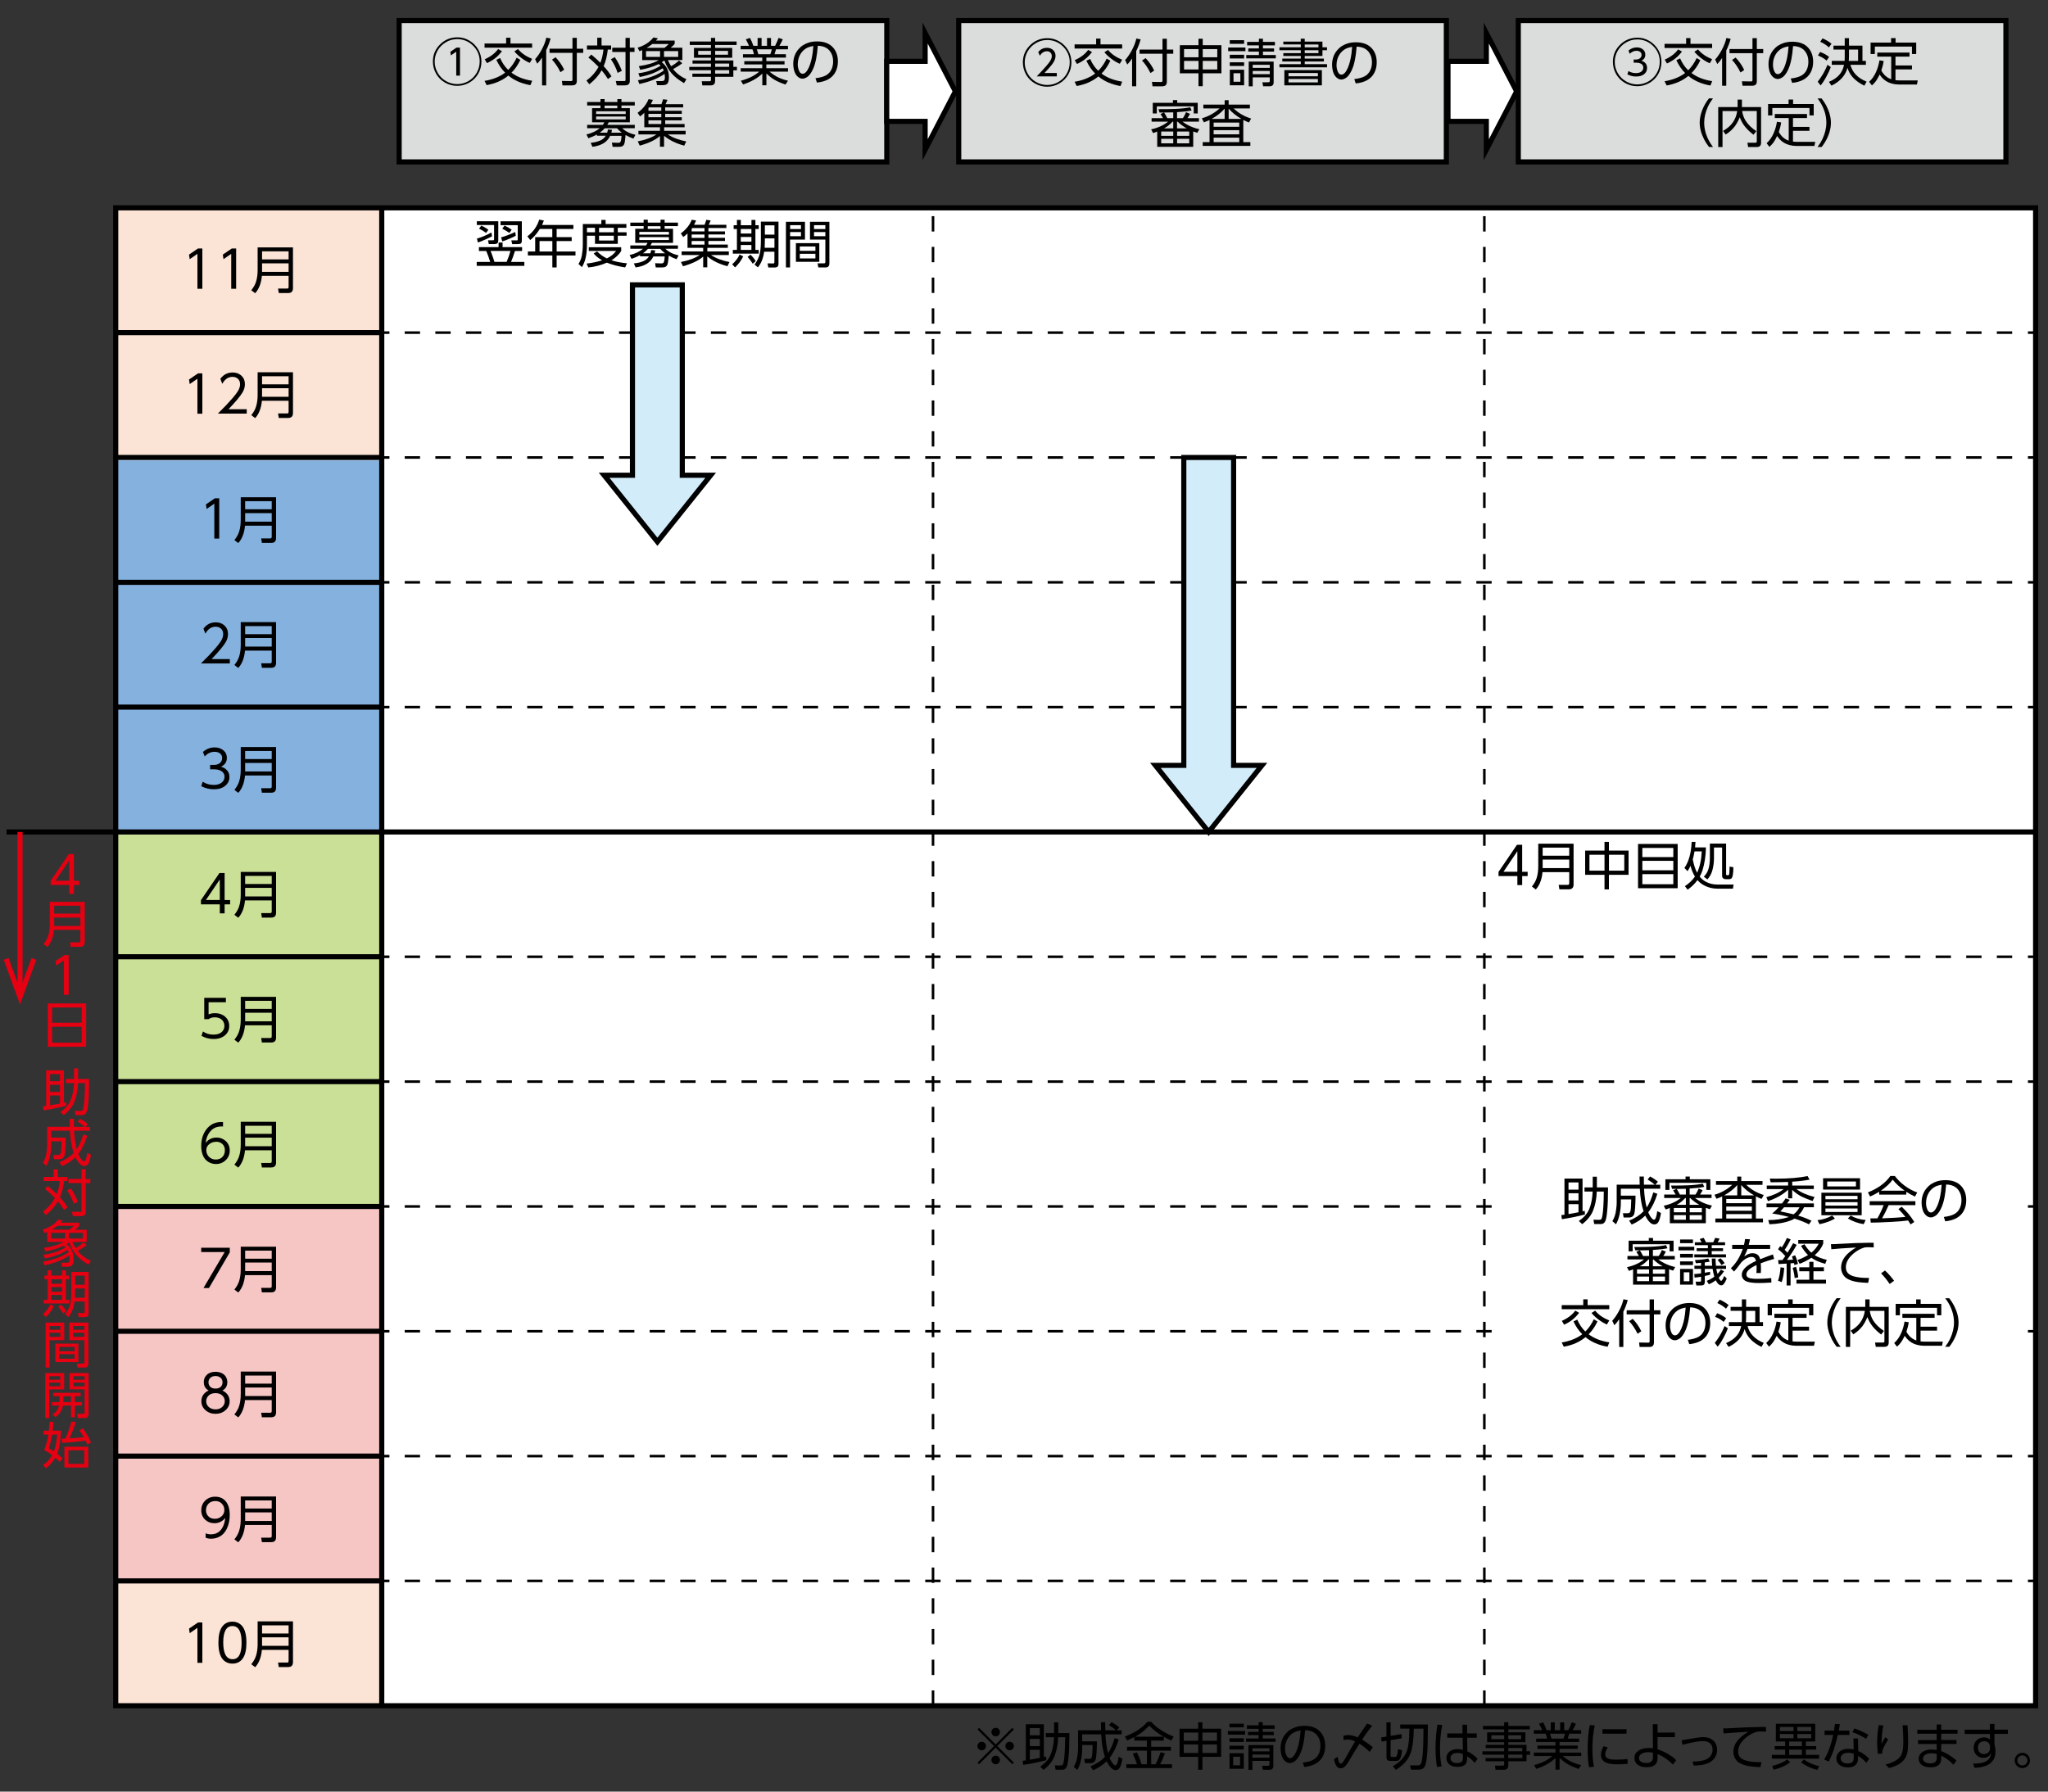 <?xml version="1.0" encoding="UTF-8"?><svg id="a" xmlns="http://www.w3.org/2000/svg" viewBox="0 0 400 350"><rect x="0" y="0" width="400" height="350" fill="#333333" stroke="none"/><defs><style>.b,.c,.d,.e,.f,.g,.h{stroke:#000;stroke-miterlimit:10;}.b,.i{fill:#fff;}.j{fill:#fbe3d5;}.j,.k,.l,.m,.n,.o,.i{stroke-width:0px;}.k{fill:#85b1df;}.c{stroke-dasharray:0 0 3 3;}.c,.d,.p,.f,.g{fill:none;}.c,.d,.g{stroke-width:.5px;}.d{stroke-dasharray:0 0 2.99 2.99;}.l{fill:#000;}.m{fill:#f6c6c5;}.n{fill:#cbe097;}.o{fill:#e50012;}.e{fill:#dbdcdc;}.p{stroke:#e50012;}.h{fill:#d2ecfa;}</style></defs><rect class="i" x="22.6" y="40.6" width="374.98" height="292.63"/><line class="g" x1="74.56" y1="308.84" x2="76.06" y2="308.84"/><line class="d" x1="79.05" y1="308.84" x2="394.59" y2="308.84"/><line class="g" x1="396.08" y1="308.84" x2="397.58" y2="308.84"/><line class="g" x1="74.56" y1="284.46" x2="76.06" y2="284.46"/><line class="d" x1="79.05" y1="284.46" x2="394.59" y2="284.46"/><line class="g" x1="396.08" y1="284.46" x2="397.58" y2="284.46"/><line class="g" x1="74.56" y1="260.07" x2="76.06" y2="260.07"/><line class="d" x1="79.05" y1="260.07" x2="394.59" y2="260.07"/><line class="g" x1="396.08" y1="260.07" x2="397.58" y2="260.07"/><line class="g" x1="74.56" y1="235.69" x2="76.06" y2="235.69"/><line class="d" x1="79.05" y1="235.69" x2="394.59" y2="235.69"/><line class="g" x1="396.08" y1="235.69" x2="397.58" y2="235.69"/><line class="g" x1="74.56" y1="138.14" x2="76.06" y2="138.14"/><line class="d" x1="79.05" y1="138.14" x2="394.59" y2="138.14"/><line class="g" x1="396.08" y1="138.14" x2="397.58" y2="138.14"/><line class="g" x1="74.56" y1="113.76" x2="76.06" y2="113.76"/><line class="d" x1="79.05" y1="113.76" x2="394.59" y2="113.76"/><line class="g" x1="396.08" y1="113.76" x2="397.58" y2="113.76"/><line class="g" x1="74.56" y1="89.37" x2="76.06" y2="89.37"/><line class="d" x1="79.05" y1="89.37" x2="394.59" y2="89.37"/><line class="g" x1="396.08" y1="89.37" x2="397.58" y2="89.37"/><line class="g" x1="74.56" y1="64.98" x2="76.06" y2="64.98"/><line class="d" x1="79.05" y1="64.98" x2="394.59" y2="64.98"/><line class="g" x1="396.08" y1="64.98" x2="397.58" y2="64.98"/><line class="c" x1="182.23" y1="333.23" x2="182.23" y2="40.6"/><line class="c" x1="289.91" y1="333.23" x2="289.91" y2="40.6"/><polygon class="h" points="236.07 162.53 246.48 149.52 240.94 149.52 240.94 89.37 231.21 89.37 231.21 149.52 225.66 149.52 236.07 162.53"/><rect class="e" x="187.25" y="4.01" width="95.24" height="27.62"/><rect class="e" x="77.96" y="4.01" width="95.24" height="27.62"/><rect class="e" x="296.54" y="4.01" width="95.24" height="27.62"/><rect class="j" x="23.03" y="308.84" width="51.53" height="24.39"/><rect class="m" x="23.03" y="235.69" width="51.53" height="73.16"/><rect class="n" x="23.03" y="162.53" width="51.53" height="73.16"/><rect class="k" x="23.03" y="89.95" width="51.53" height="72.58"/><rect class="j" x="23.03" y="40.6" width="51.53" height="48.77"/><line class="f" x1="22.6" y1="308.84" x2="74.56" y2="308.84"/><line class="f" x1="22.6" y1="284.46" x2="74.56" y2="284.46"/><line class="f" x1="22.6" y1="260.07" x2="74.56" y2="260.07"/><line class="f" x1="22.6" y1="235.69" x2="74.56" y2="235.69"/><line class="g" x1="74.56" y1="211.3" x2="76.06" y2="211.3"/><line class="d" x1="79.05" y1="211.3" x2="394.59" y2="211.3"/><line class="g" x1="396.08" y1="211.3" x2="397.58" y2="211.3"/><line class="f" x1="22.6" y1="211.3" x2="74.56" y2="211.3"/><line class="g" x1="74.56" y1="186.91" x2="76.06" y2="186.91"/><line class="d" x1="79.05" y1="186.91" x2="394.59" y2="186.91"/><line class="g" x1="396.08" y1="186.91" x2="397.58" y2="186.91"/><line class="f" x1="22.6" y1="186.91" x2="74.56" y2="186.91"/><line class="f" x1="22.6" y1="138.14" x2="74.56" y2="138.14"/><line class="f" x1="22.6" y1="113.76" x2="74.56" y2="113.76"/><line class="f" x1="22.6" y1="89.37" x2="74.56" y2="89.37"/><line class="f" x1="22.6" y1="64.98" x2="74.56" y2="64.98"/><line class="f" x1="74.56" y1="333.23" x2="74.56" y2="40.6"/><polygon class="h" points="128.4 105.84 138.81 92.84 133.26 92.84 133.26 55.65 123.53 55.65 123.53 92.84 117.99 92.84 128.4 105.84"/><rect class="i" x="292.22" y="227.23" width="102.33" height="38.57"/><polygon class="b" points="296.22 17.85 290.3 6.46 290.3 11.98 282.81 11.98 282.81 23.71 290.3 23.71 290.3 29.24 296.22 17.85"/><polygon class="b" points="186.6 17.85 180.69 6.46 180.69 11.98 173.19 11.98 173.19 23.71 180.69 23.71 180.69 29.24 186.6 17.85"/><rect class="f" x="22.6" y="40.6" width="374.98" height="292.63"/><line class="f" x1="1.29" y1="162.53" x2="397.58" y2="162.53"/><line class="p" x1="3.91" y1="162.53" x2="3.91" y2="193.41"/><polygon class="o" points=".73 187.5 1.67 187.16 3.91 193.31 6.15 187.16 7.09 187.5 3.91 196.24 .73 187.5"/><path class="l" d="M36.92,49.74l1.76-1.2h.84v7.88h-.96v-6.83l-1.51,1.04-.13-.89Z"/><path class="l" d="M43.52,49.74l1.76-1.2h.84v7.88h-.96v-6.83l-1.51,1.04-.13-.89Z"/><path class="l" d="M57.22,48.32v7.97c0,.64-.31.96-.94.96h-1.83l-.14-.88h1.73c.08,0,.15,0,.2-.02.08-.04.13-.15.13-.31v-2.15h-5.22c-.13,1.43-.56,2.56-1.31,3.39l-.76-.58c.46-.57.77-1.13.94-1.7.2-.66.3-1.41.3-2.26v-4.41h6.91ZM51.18,49.1v1.58h5.19v-1.58h-5.19ZM51.18,51.44v1.67h5.19v-1.67h-5.19Z"/><path class="l" d="M36.92,74.14l1.76-1.2h.84v7.88h-.96v-6.83l-1.51,1.04-.13-.89Z"/><path class="l" d="M43.04,74c.61-.82,1.4-1.23,2.38-1.23.79,0,1.42.26,1.89.79.35.38.52.89.52,1.5,0,.54-.15,1.06-.43,1.55-.46.78-1.39,1.9-2.78,3.34h3.57v.85h-5.64c1.16-1.13,2.09-2.12,2.81-2.95.52-.61.89-1.08,1.09-1.42.3-.48.44-.94.44-1.38,0-.47-.16-.84-.48-1.1-.27-.22-.6-.33-1-.33-.83,0-1.49.45-2,1.36l-.38-1Z"/><path class="l" d="M57.22,72.72v7.97c0,.64-.31.96-.94.96h-1.83l-.14-.88h1.73c.08,0,.15,0,.2-.02.08-.04.13-.15.13-.31v-2.15h-5.22c-.13,1.43-.56,2.56-1.31,3.39l-.76-.58c.46-.57.77-1.13.94-1.7.2-.66.3-1.41.3-2.26v-4.41h6.91ZM51.18,73.5v1.58h5.19v-1.58h-5.19ZM51.18,75.84v1.67h5.19v-1.67h-5.19Z"/><path class="l" d="M40.22,98.54l1.76-1.2h.84v7.88h-.96v-6.83l-1.51,1.04-.13-.89Z"/><path class="l" d="M53.92,97.13v7.97c0,.64-.31.96-.94.96h-1.83l-.14-.88h1.73c.08,0,.15,0,.2-.02.08-.04.13-.15.13-.31v-2.15h-5.22c-.13,1.43-.56,2.56-1.31,3.39l-.76-.58c.46-.57.77-1.13.94-1.7.2-.66.3-1.41.3-2.26v-4.41h6.91ZM47.88,97.91v1.58h5.19v-1.58h-5.19ZM47.88,100.24v1.67h5.19v-1.67h-5.19Z"/><path class="l" d="M39.74,122.81c.61-.82,1.4-1.23,2.38-1.23.79,0,1.42.26,1.89.79.35.38.52.89.52,1.5,0,.54-.15,1.06-.43,1.55-.46.78-1.39,1.9-2.78,3.34h3.57v.85h-5.64c1.16-1.13,2.09-2.12,2.81-2.95.52-.61.89-1.08,1.09-1.42.3-.48.44-.94.44-1.38,0-.47-.16-.84-.48-1.1-.27-.22-.6-.33-1-.33-.83,0-1.49.45-2,1.36l-.38-1Z"/><path class="l" d="M53.92,121.53v7.97c0,.64-.31.96-.94.96h-1.83l-.14-.88h1.73c.08,0,.15,0,.2-.02.08-.04.13-.15.13-.31v-2.15h-5.22c-.13,1.43-.56,2.56-1.31,3.39l-.76-.58c.46-.57.77-1.13.94-1.7.2-.66.3-1.41.3-2.26v-4.41h6.91ZM47.88,122.31v1.58h5.19v-1.58h-5.19ZM47.88,124.64v1.67h5.19v-1.67h-5.19Z"/><path class="l" d="M43.15,149.76c.39.13.71.29.96.5.47.39.7.9.7,1.54,0,.69-.27,1.26-.83,1.72-.54.45-1.28.67-2.21.67-.88,0-1.7-.2-2.46-.61l.28-.87c.62.42,1.35.63,2.18.63.63,0,1.14-.15,1.51-.44.38-.3.57-.68.57-1.16,0-.57-.29-.98-.88-1.24-.33-.14-.73-.21-1.21-.21h-.72v-.86h.74c.41,0,.75-.09,1.03-.27.39-.25.58-.61.58-1.06s-.18-.77-.53-.99c-.25-.16-.57-.24-.94-.24-.75,0-1.4.3-1.93.91l-.36-.88c.68-.59,1.44-.89,2.29-.89.72,0,1.31.21,1.79.64.4.36.6.83.6,1.4,0,.81-.39,1.38-1.16,1.73Z"/><path class="l" d="M53.92,145.93v7.97c0,.64-.31.96-.94.96h-1.83l-.14-.88h1.73c.08,0,.15,0,.2-.02.08-.04.13-.15.13-.31v-2.15h-5.22c-.13,1.43-.56,2.56-1.31,3.39l-.76-.58c.46-.57.77-1.13.94-1.7.2-.66.3-1.41.3-2.26v-4.41h6.91ZM47.88,146.71v1.58h5.19v-1.58h-5.19ZM47.88,149.04v1.67h5.19v-1.67h-5.19Z"/><path class="l" d="M43.87,178.43h-.94v-1.76h-3.68v-.82l3.61-5.3h1.01v5.28h1.07v.84h-1.07v1.76ZM40.22,175.82h2.71v-4.01l-2.71,4.01Z"/><path class="l" d="M53.92,170.33v7.97c0,.64-.31.96-.94.96h-1.83l-.14-.88h1.73c.08,0,.15,0,.2-.02.08-.04.13-.15.13-.31v-2.15h-5.22c-.13,1.43-.56,2.56-1.31,3.39l-.76-.58c.46-.57.77-1.13.94-1.7.2-.66.3-1.41.3-2.26v-4.41h6.91ZM47.88,171.11v1.58h5.19v-1.58h-5.19ZM47.88,173.45v1.67h5.19v-1.67h-5.19Z"/><path class="l" d="M44.12,194.95v.85h-3.38v2.37c.38-.16.79-.24,1.23-.24.79,0,1.44.21,1.95.64.57.48.85,1.1.85,1.86s-.27,1.33-.81,1.81c-.56.49-1.3.74-2.24.74-.85,0-1.64-.21-2.37-.62l.29-.86c.59.42,1.28.62,2.06.62.7,0,1.24-.17,1.61-.51.34-.31.52-.71.52-1.21s-.19-.93-.56-1.24c-.35-.28-.8-.42-1.34-.42-.45,0-.85.12-1.19.36h-.85v-4.17h4.25Z"/><path class="l" d="M53.92,194.73v7.97c0,.64-.31.96-.94.96h-1.83l-.14-.88h1.73c.08,0,.15,0,.2-.02.08-.04.13-.15.13-.31v-2.15h-5.22c-.13,1.43-.56,2.56-1.31,3.39l-.76-.58c.46-.57.77-1.13.94-1.7.2-.66.3-1.41.3-2.26v-4.41h6.91ZM47.88,195.52v1.58h5.19v-1.58h-5.19ZM47.88,197.85v1.67h5.19v-1.67h-5.19Z"/><path class="l" d="M43.56,220.06c-.11,0-.21,0-.3,0-.84,0-1.53.27-2.05.82-.58.61-.93,1.41-1.04,2.38.55-.69,1.26-1.03,2.12-1.03.71,0,1.31.23,1.8.68.52.48.78,1.09.78,1.84s-.26,1.39-.78,1.89c-.51.5-1.15.76-1.9.76-.57,0-1.09-.15-1.57-.46-.47-.31-.81-.75-1.03-1.33-.2-.52-.29-1.1-.29-1.75,0-1.16.28-2.16.84-3,.75-1.11,1.78-1.67,3.09-1.67.09,0,.2,0,.33.01v.85ZM42.19,223.06c-.46,0-.87.13-1.23.39-.45.31-.67.73-.67,1.25,0,.32.08.61.23.89.15.27.34.48.6.64.31.2.65.29,1.03.29.52,0,.95-.16,1.27-.48.33-.33.5-.77.5-1.33,0-.47-.14-.85-.43-1.16-.33-.34-.76-.51-1.29-.51Z"/><path class="l" d="M53.92,219.14v7.97c0,.64-.31.96-.94.96h-1.83l-.14-.88h1.73c.08,0,.15,0,.2-.02.08-.04.13-.15.13-.31v-2.15h-5.22c-.13,1.43-.56,2.56-1.31,3.39l-.76-.58c.46-.57.77-1.13.94-1.7.2-.66.3-1.41.3-2.26v-4.41h6.91ZM47.88,219.92v1.58h5.19v-1.58h-5.19ZM47.88,222.25v1.67h5.19v-1.67h-5.19Z"/><path class="l" d="M39.3,243.75h5.58v.91l-4.07,6.97h-1.07l4.14-7.03h-4.58v-.85Z"/><path class="l" d="M53.92,243.54v7.97c0,.64-.31.96-.94.96h-1.83l-.14-.88h1.73c.08,0,.15,0,.2-.02.08-.04.13-.15.13-.31v-2.15h-5.22c-.13,1.43-.56,2.56-1.31,3.39l-.76-.58c.46-.57.77-1.13.94-1.7.2-.66.3-1.41.3-2.26v-4.41h6.91ZM47.88,244.32v1.58h5.19v-1.58h-5.19ZM47.88,246.65v1.67h5.19v-1.67h-5.19Z"/><path class="l" d="M43.43,271.65c.17.07.34.16.49.28.62.46.93,1.07.93,1.82,0,.69-.27,1.27-.8,1.74-.53.47-1.19.71-1.96.71s-1.43-.24-1.96-.71c-.53-.47-.8-1.05-.8-1.74,0-.79.33-1.42,1.01-1.88.13-.09.27-.17.42-.22-.08-.05-.16-.09-.23-.14-.49-.36-.73-.87-.73-1.52,0-.55.19-1.01.58-1.39.41-.41.99-.61,1.72-.61.5,0,.96.11,1.36.34.33.19.58.46.76.83.12.26.18.54.18.83,0,.65-.24,1.16-.73,1.52-.07.05-.14.1-.23.14ZM42.09,272.16c-.54,0-.98.14-1.3.43-.34.31-.52.69-.52,1.15s.17.83.52,1.14c.34.3.78.45,1.32.45.5,0,.93-.15,1.27-.45.34-.31.52-.69.52-1.14s-.17-.85-.52-1.15c-.33-.29-.76-.43-1.3-.43ZM42.09,268.82c-.43,0-.77.12-1.02.36-.23.22-.35.5-.35.86s.12.65.35.88c.24.23.58.35,1.04.35.43,0,.76-.12,1-.35.23-.23.35-.52.35-.88s-.12-.64-.35-.86c-.26-.24-.6-.36-1.02-.36Z"/><path class="l" d="M53.92,267.94v7.97c0,.64-.31.96-.94.96h-1.83l-.14-.88h1.73c.08,0,.15,0,.2-.02.08-.04.13-.15.13-.31v-2.15h-5.22c-.13,1.43-.56,2.56-1.31,3.39l-.76-.58c.46-.57.77-1.13.94-1.7.2-.66.3-1.41.3-2.26v-4.41h6.91ZM47.88,268.72v1.58h5.19v-1.58h-5.19ZM47.88,271.06v1.67h5.19v-1.67h-5.19Z"/><path class="l" d="M40.15,299.54c.31.13.66.2,1.04.2,1.01,0,1.76-.44,2.25-1.31.29-.5.47-1.13.55-1.89-.55.69-1.26,1.03-2.12,1.03-.71,0-1.31-.23-1.79-.68-.51-.48-.77-1.09-.77-1.85s.26-1.39.77-1.89,1.16-.76,1.94-.76c.86,0,1.55.29,2.05.88.53.62.8,1.51.8,2.68,0,.83-.13,1.58-.38,2.26-.31.83-.78,1.45-1.4,1.86-.55.35-1.17.53-1.87.53-.4,0-.76-.07-1.06-.2v-.85ZM41.99,293.25c-.5,0-.92.16-1.25.49-.34.35-.51.78-.51,1.3,0,.43.13.8.39,1.1.32.38.76.57,1.33.57s1.03-.19,1.4-.56c.32-.32.47-.7.47-1.16,0-.5-.17-.92-.52-1.27-.33-.33-.77-.49-1.32-.49Z"/><path class="l" d="M53.92,292.34v7.97c0,.64-.31.96-.94.96h-1.83l-.14-.88h1.73c.08,0,.15,0,.2-.02.08-.04.13-.15.13-.31v-2.15h-5.22c-.13,1.43-.56,2.56-1.31,3.39l-.76-.58c.46-.57.77-1.13.94-1.7.2-.66.3-1.41.3-2.26v-4.41h6.91ZM47.88,293.12v1.58h5.19v-1.58h-5.19ZM47.88,295.46v1.67h5.19v-1.67h-5.19Z"/><path class="l" d="M36.92,318.16l1.76-1.2h.84v7.88h-.96v-6.83l-1.51,1.04-.13-.89Z"/><path class="l" d="M45.39,316.8c.54,0,1.02.14,1.44.43.87.59,1.3,1.81,1.3,3.68,0,1.36-.23,2.38-.7,3.06-.48.69-1.16,1.03-2.06,1.03-.52,0-.99-.14-1.41-.43-.87-.59-1.3-1.81-1.3-3.67,0-1.37.23-2.39.7-3.07.48-.69,1.15-1.03,2.03-1.03ZM45.39,317.66c-1.19,0-1.79,1.07-1.79,3.21s.61,3.27,1.82,3.27,1.77-1.08,1.77-3.24-.6-3.24-1.79-3.24Z"/><path class="l" d="M57.22,316.74v7.97c0,.64-.31.96-.94.96h-1.83l-.14-.88h1.73c.08,0,.15,0,.2-.02.08-.04.13-.15.13-.31v-2.15h-5.22c-.13,1.43-.56,2.56-1.31,3.39l-.76-.58c.46-.57.77-1.13.94-1.7.2-.66.3-1.41.3-2.26v-4.41h6.91ZM51.18,317.53v1.58h5.19v-1.58h-5.19ZM51.18,319.86v1.67h5.19v-1.67h-5.19Z"/><path class="l" d="M101.97,48.28v.75h-1.39c-.25.81-.51,1.53-.77,2.14h2.6v.77h-9.3v-.77h2.63c-.23-.76-.48-1.47-.77-2.14h-1.43v-.75h3.84v-.9h.78v.9h3.81ZM93.13,43.22h4.19v3.75c0,.24-.05.42-.16.53-.11.12-.32.18-.62.18h-1.07l-.16-.74h.91c.12,0,.2,0,.23-.03.03-.03.05-.1.05-.22v-2.73h-3.37v-.74ZM93.34,47.38l-.19-.77c.95-.27,1.89-.67,2.83-1.19l.12.74c-.29.17-.72.37-1.28.62-.64.29-1.13.48-1.47.59ZM93.56,44.68l.44-.6c.47.19.92.45,1.38.81l-.45.62c-.44-.35-.9-.62-1.37-.83ZM96.58,51.16h2.37c.35-.83.6-1.54.75-2.14h-3.88c.35.9.6,1.61.75,2.14ZM97.76,43.97v-.74h4.16v3.75c0,.29-.07.49-.2.59-.11.08-.33.12-.66.12h-1.03l-.16-.74h1.03c.08,0,.14,0,.16,0,.04-.03.06-.11.06-.23v-2.73h-3.36ZM98.11,47.16l-.25-.79c.82-.22,1.75-.57,2.77-1.05l.11.73c-.28.16-.68.35-1.2.57-.59.25-1.07.43-1.43.55ZM98.1,44.67l.45-.6c.51.23.98.5,1.39.8l-.45.63c-.43-.3-.89-.58-1.39-.83Z"/><path class="l" d="M105.88,43.95h6.11v.78h-3.27v1.59h2.94v.77h-2.94v2.04h3.68v.78h-3.68v2.33h-.84v-2.33h-4.78v-.78h1.43v-2.81h3.34v-1.59h-2.44c-.17.25-.29.44-.37.55-.43.62-.93,1.16-1.5,1.61l-.56-.72c1.14-.86,1.91-1.95,2.32-3.27l.91.19c-.1.27-.22.56-.36.86ZM107.88,47.09h-2.5v2.04h2.5v-2.04Z"/><path class="l" d="M113.83,43.76h3.62v-.8h.83v.8h4.06v.74h-1.68v.88h1.72v.67h-1.72v1.59h-4.45v-1.59h-1.57v1.75c0,1.91-.33,3.37-.99,4.38l-.67-.62c.33-.5.55-1.05.66-1.65.12-.66.19-1.38.19-2.14v-4ZM119.41,50.85c.91.29,1.93.48,3.05.59l-.36.8c-1.39-.21-2.58-.52-3.57-.93-1.11.49-2.32.81-3.63.94l-.33-.76c1.04-.11,2.04-.33,3.03-.64-.7-.4-1.25-.84-1.65-1.33l.66-.41c.56.57,1.2,1.03,1.92,1.37.79-.38,1.39-.87,1.8-1.46h-5.33v-.72h6.33v.73c-.44.71-1.08,1.31-1.9,1.81ZM116.21,44.5h-1.57v.88h1.57v-.88ZM119.89,44.5h-2.89v.88h2.89v-.88ZM119.89,46.05h-2.89v.94h2.89v-.94Z"/><path class="l" d="M130.61,49.95c-.07.87-.15,1.44-.24,1.69-.13.4-.46.6-.97.6h-1.32l-.14-.82,1.22.04h.02c.2,0,.33-.05.41-.14.12-.17.2-.58.23-1.22h-2.22c-.22.45-.49.81-.81,1.09-.62.54-1.5.9-2.65,1.05l-.34-.78c.89-.09,1.58-.28,2.09-.56.36-.2.64-.47.85-.82h-1.73v-.25c-.46.27-1.01.51-1.66.74l-.38-.74c1.1-.27,1.97-.68,2.61-1.23h-2.47v-.65h3.06c.11-.15.21-.32.3-.5h-2.4v-2.76h1.64v-.52h-2.6v-.68h2.6v-.57h.81v.57h2.49v-.57h.8v.57h2.6v.68h-2.6v.52h1.64v2.76h-4.12c-.1.18-.19.35-.29.5h5.37v.65h-2.45c.58.59,1.44,1.03,2.58,1.3l-.4.74c-.52-.18-1.03-.42-1.53-.71ZM130.65,45.3h-5.78v.53h5.78v-.53ZM130.65,46.32h-5.78v.57h5.78v-.57ZM129.89,49.48c-.41-.31-.72-.6-.93-.86h-2.41c-.31.34-.63.63-.96.86h1.44c.06-.18.11-.39.16-.63l.79.07c-.03.18-.08.37-.13.56h2.05ZM129.01,44.71v-.52h-2.49v.52h2.49Z"/><path class="l" d="M135.6,43.91h2.02c.13-.32.24-.64.32-.96l.86.11c-.1.28-.23.56-.37.85h3.44v.63h-3.51v.66h3.24v.6h-3.24v.66h3.24v.61h-3.24v.71h3.79v.64h-4v.7h4.2v.7h-3.48c.94.63,2.15,1.09,3.6,1.37l-.39.82c-1.57-.41-2.88-1.05-3.94-1.92v2.13h-.8v-2.09c-.9.78-2.21,1.4-3.95,1.88l-.39-.83c1.51-.29,2.73-.74,3.67-1.36h-3.54v-.7h4.21v-.7h-3.06v-2.82c-.23.23-.51.47-.83.7l-.48-.7c1.03-.76,1.74-1.65,2.14-2.67l.85.14c-.13.31-.27.58-.4.83ZM135.2,44.55s-.07.09-.11.15v.51h2.51v-.66h-2.4ZM137.6,45.81h-2.51v.66h2.51v-.66ZM137.6,47.08h-2.51v.71h2.51v-.71Z"/><path class="l" d="M145.16,50.08c-.39.82-.93,1.54-1.6,2.16l-.55-.61c.67-.61,1.15-1.24,1.44-1.9l.7.35ZM143.92,42.97h.77v1.03h2.08v-1.03h.77v1.03h.65v.74h-.65v4.08h.65v.73h-5.06v-.73h.8v-4.08h-.64v-.74h.64v-1.03ZM146.76,44.74h-2.08v.88h2.08v-.88ZM146.76,46.29h-2.08v.92h2.08v-.92ZM146.76,47.86h-2.08v.96h2.08v-.96ZM146.58,49.76c.45.43.79.85,1.02,1.25l-.58.51c-.31-.49-.64-.93-1-1.33l.55-.43ZM152.05,43.29v8.23c0,.26-.06.45-.18.57-.12.11-.32.17-.62.17h-1.19l-.15-.81,1.05.02c.09,0,.16,0,.2-.03.06-.04.09-.13.09-.26v-2.01h-2c-.17,1.25-.57,2.27-1.22,3.06l-.66-.54c.53-.72.87-1.44,1.03-2.16.14-.65.21-1.49.21-2.51v-3.72h3.44ZM151.26,46.57h-1.87v.43c0,.25-.01.72-.04,1.41h1.91v-1.84ZM151.26,44.02h-1.87v1.81h1.87v-1.81Z"/><path class="l" d="M153.51,43.33h3.71v3.48h-2.91v5.43h-.81v-8.91ZM156.44,43.99h-2.12v.76h2.12v-.76ZM156.44,45.33h-2.12v.81h2.12v-.81ZM160.02,47.5v3.65h-4.57v-3.65h4.57ZM159.26,48.15h-3.05v.85h3.05v-.85ZM159.26,49.58h-3.05v.91h3.05v-.91ZM161.99,43.33v8.08c0,.55-.23.83-.7.83h-1.46l-.15-.8h1.23c.08,0,.15,0,.18-.02.07-.04.11-.12.11-.25v-4.36h-3v-3.48h3.79ZM161.2,43.99h-2.21v.76h2.21v-.76ZM161.2,45.33h-2.21v.81h2.21v-.81Z"/><path class="l" d="M297.3,172.91h-.94v-1.76h-3.68v-.82l3.61-5.3h1.01v5.28h1.07v.84h-1.07v1.76ZM293.65,170.3h2.71v-4.01l-2.71,4.01Z"/><path class="l" d="M307.34,164.81v7.97c0,.64-.31.96-.94.96h-1.83l-.14-.88h1.73c.08,0,.15,0,.2-.02.08-.04.13-.15.13-.31v-2.15h-5.22c-.13,1.43-.56,2.56-1.31,3.39l-.76-.58c.46-.57.77-1.13.94-1.7.2-.66.3-1.41.3-2.26v-4.41h6.91ZM301.3,165.59v1.58h5.19v-1.58h-5.19ZM301.3,167.92v1.67h5.19v-1.67h-5.19Z"/><path class="l" d="M309.6,166.17h3.78v-1.7h.86v1.7h3.84v4.73h-3.84v2.85h-.86v-2.85h-3.78v-4.73ZM313.38,166.98h-2.94v3.11h2.94v-3.11ZM317.24,166.98h-2.99v3.11h2.99v-3.11Z"/><path class="l" d="M319.93,164.87h7.74v8.65h-7.74v-8.65ZM320.77,167.44h6.05v-1.79h-6.05v1.79ZM320.77,168.17v1.85h6.05v-1.85h-6.05ZM320.77,170.77v1.97h6.05v-1.97h-6.05Z"/><path class="l" d="M331.97,171.25c.32.41.72.74,1.21,1.01.67.36,1.42.54,2.26.54h3.15l-.13.81h-2.96c-.95,0-1.81-.2-2.58-.6-.55-.28-1.01-.64-1.38-1.08-.48.67-1.12,1.3-1.92,1.88l-.54-.69c.82-.54,1.48-1.17,1.96-1.88-.4-.67-.69-1.37-.86-2.1-.15.33-.34.68-.58,1.05l-.61-.63c.85-1.22,1.32-2.92,1.41-5.09h.75c-.01.31-.04.67-.08,1.08h2.12c-.03,1.65-.26,3.15-.68,4.5-.13.4-.31.81-.54,1.21ZM331.47,170.48c.53-1.14.83-2.53.91-4.16h-1.42c-.11.67-.23,1.2-.34,1.57.2,1.06.48,1.92.84,2.59ZM337.13,164.79v5.95c0,.1.02.16.05.2.03.03.08.04.15.04h.24c.09,0,.15-.08.17-.24.03-.26.06-.75.07-1.45l.74.13c0,.53-.03,1.01-.1,1.45-.06.4-.17.65-.31.76-.11.08-.26.12-.43.12h-.59c-.27,0-.47-.06-.59-.18-.12-.12-.18-.27-.18-.44v-5.56h-1.59v2.07c0,.89-.12,1.73-.35,2.51-.17.58-.48,1.13-.93,1.65l-.7-.53c.42-.44.71-.91.87-1.4.21-.63.31-1.4.31-2.29v-2.78h3.16Z"/><path class="l" d="M309.08,236.65s.08-.02.16-.04c.09-.02.19-.05.28-.07l.04.72c-1.4.37-2.91.68-4.51.92l-.1-.8.31-.04.26-.03h.04v-7.07h3.53v6.41ZM308.3,231h-1.95v1.41h1.95v-1.41ZM308.3,233.11h-1.95v1.41h1.95v-1.41ZM308.3,236.83v-1.59h-1.95v1.94c.63-.1,1.28-.22,1.95-.36ZM311.87,232.77c-.05,1.42-.29,2.66-.73,3.74-.39.97-1.1,1.85-2.11,2.64l-.67-.62c.97-.66,1.65-1.43,2.02-2.29.39-.91.62-2.07.69-3.46h-1.6v-.81h1.61v-2.09h.81v2.09h2.18c0,1.94-.05,3.46-.16,4.57-.09,1.03-.22,1.7-.38,2.02-.13.26-.29.42-.49.5-.12.05-.27.07-.45.07h-1.22l-.15-.85,1.03.02s.07,0,.1,0c.21,0,.35-.05.42-.16.17-.25.29-1.04.38-2.38.06-.84.08-1.84.09-2.98h-1.37Z"/><path class="l" d="M323.2,231.44c-.48-.41-.95-.75-1.4-1.01l.48-.6c.58.31,1.09.65,1.53,1.03l-.48.58h.94v.78h-3.17c.07,1.43.24,2.65.52,3.67.51-.75.94-1.73,1.29-2.95l.79.28c-.45,1.46-1.04,2.67-1.78,3.61.2.48.43.87.68,1.16.17.2.32.29.45.29.28,0,.49-.56.63-1.67l.73.35c-.1.71-.26,1.28-.47,1.7-.18.36-.46.54-.84.54-.59,0-1.18-.57-1.76-1.72-.76.74-1.65,1.32-2.65,1.75l-.5-.77c1.14-.46,2.08-1.07,2.82-1.83-.4-1.2-.65-2.67-.73-4.41h-3.71v1.36h2.87c0,.8-.03,1.58-.08,2.35-.05.64-.11,1.06-.18,1.25-.17.45-.52.67-1.05.67h-1.01l-.15-.84h.98c.24.01.4-.11.48-.37.1-.33.16-1.11.17-2.33h-2.03v.69c0,.75-.09,1.52-.26,2.31-.16.72-.39,1.34-.69,1.86l-.7-.61c.29-.5.5-1.03.62-1.58.08-.38.14-.88.2-1.48.02-.19.02-.36.02-.5v-3.57h4.49c-.02-.7-.03-1.23-.03-1.58h.84c0,.48,0,1,.02,1.58h2.15Z"/><path class="l" d="M330.01,232.2v1.16h1.15c.22-.33.43-.72.61-1.17l.77.33c-.11.23-.28.51-.49.84h2.24v.68h-3.23c.99.73,2.09,1.22,3.31,1.48l-.41.71c-.27-.08-.53-.18-.79-.27v3h-7.03v-2.98c-.29.11-.56.21-.81.3l-.38-.73c1.32-.28,2.43-.79,3.33-1.51h-3.24v-.68h2.23c-.16-.3-.33-.56-.49-.81l.68-.29c-.18,0-.38,0-.62,0h-.26l-.2-.65c1.44,0,2.51-.02,3.22-.05,1.21-.05,2.21-.16,2.98-.32l.28.62c-.73.15-1.68.26-2.85.33ZM329.21,229.84h.83v.54h4.01v2.08h-.78v-1.39h-7.21v1.39h-.79v-2.08h3.94v-.54ZM329.27,235.99h-2.35v.84h2.35v-.84ZM329.27,237.39h-2.35v.89h2.35v-.89ZM329.14,234.05c-.49.54-1.04.98-1.67,1.32h1.8v-1.32h-.13ZM329.27,232.24c-.71.02-1.31.03-1.79.03.02.03.05.07.08.13.13.19.31.51.54.97h1.17v-1.13ZM331.9,235.37c-.71-.4-1.3-.84-1.78-1.32h-.11v1.32h1.89ZM332.39,235.99h-2.37v.84h2.37v-.84ZM332.39,237.39h-2.37v.89h2.37v-.89Z"/><path class="l" d="M342.95,233.72v4.33h1.38v.74h-9.3v-.74h1.33v-4.32c-.35.17-.72.32-1.11.46l-.39-.79c1.28-.36,2.44-1.01,3.47-1.93h-3.18v-.74h4.16v-.87h.78v.87h4.15v.74h-3.18c.96.92,2.1,1.58,3.42,1.98l-.42.77c-.41-.16-.77-.32-1.09-.49ZM339.31,233.52v-2.01c-.67.77-1.52,1.44-2.55,2.01h2.55ZM342.16,234.23h-5v.82h5v-.82ZM342.16,235.71h-5v.81h5v-.81ZM342.16,237.18h-5v.87h5v-.87ZM342.59,233.52c-1.02-.59-1.85-1.26-2.5-2.01v2.01h2.5Z"/><path class="l" d="M350.04,230.84v.76h4.22v.69h-3.4c.91.68,2.09,1.2,3.54,1.55l-.38.78c-.81-.27-1.52-.56-2.14-.86-.66-.34-1.27-.77-1.84-1.31v1.65h-.79v-1.68c-1.02.95-2.33,1.69-3.94,2.23l-.32-.78c1.34-.35,2.47-.87,3.38-1.57h-3.3v-.69h4.17v-.71c-.86.04-1.79.06-2.78.06h-.63l-.17-.72c.44.01.84.02,1.18.02,2.54,0,4.61-.17,6.2-.51l.39.7c-1.11.21-2.25.34-3.4.4ZM351.22,237.48c.9.26,1.76.6,2.59,1l-.5.7c-.72-.38-1.66-.75-2.82-1.12-.23.14-.43.25-.6.31-1.19.48-2.62.74-4.3.8l-.23-.82c1.46,0,2.77-.2,3.93-.57.02,0,.05-.02.09-.04-.98-.27-2.06-.5-3.25-.67.46-.39.89-.79,1.28-1.22h-2.39v-.75h3.03c.26-.33.5-.66.71-.99l.8.29c-.21.28-.38.51-.52.69h5.23v.75h-1.91c-.31.65-.69,1.19-1.14,1.63ZM350.31,237.23c.47-.36.86-.82,1.16-1.38h-3.02c-.3.35-.54.61-.74.8.99.2,1.85.39,2.6.58Z"/><path class="l" d="M354.98,238.37c1.02-.11,1.97-.41,2.86-.9l.54.58c-.74.46-1.74.83-3,1.11l-.4-.79ZM355.74,233h7.87v4.41h-7.87v-4.41ZM356.07,230.18h7.22v2.21h-7.22v-2.21ZM356.53,233.62v.66h6.27v-.66h-6.27ZM356.53,234.85v.67h6.27v-.67h-6.27ZM356.53,236.09v.68h6.27v-.68h-6.27ZM356.88,230.82v.96h5.61v-.96h-5.61ZM360.91,238.04l.54-.57c.89.5,1.87.79,2.94.87l-.39.81c-1.08-.17-2.11-.54-3.1-1.11Z"/><path class="l" d="M372.32,232.83v.55h-5.29v-.56c-.63.38-1.22.69-1.78.93l-.42-.81c.95-.37,1.78-.82,2.51-1.34.79-.57,1.41-1.19,1.86-1.86h.89c.52.7,1.17,1.34,1.92,1.9.78.58,1.6,1.02,2.45,1.32l-.44.8c-.62-.28-1.19-.59-1.71-.94ZM372.16,237.74c-.38-.49-.84-1.01-1.38-1.54l.65-.45c.54.52.97.97,1.29,1.35.39.47.78,1,1.17,1.62l-.73.48c-.17-.3-.33-.55-.49-.77-.73.11-1.91.21-3.54.29-1.74.09-2.99.13-3.75.13l-.08-.83h.28s1.05,0,1.05,0h.04c.46-.78.87-1.65,1.24-2.59h-2.74v-.76h8.93v.76h-5.22c-.39.9-.82,1.75-1.29,2.58h.04c1.9-.07,3.42-.16,4.53-.27ZM372,232.61c-.97-.69-1.75-1.41-2.33-2.16-.55.76-1.32,1.48-2.32,2.16h4.65Z"/><path class="l" d="M379.94,238.61l-.29-.87c.83-.1,1.5-.27,2-.53.52-.27.91-.69,1.15-1.24.2-.45.3-.96.3-1.51,0-.77-.19-1.42-.58-1.95-.51-.71-1.32-1.08-2.41-1.11-.08,1.01-.19,1.84-.32,2.5-.28,1.45-.74,2.54-1.38,3.27-.15.18-.34.33-.57.45-.25.14-.49.21-.72.21-.42,0-.8-.2-1.14-.6-.22-.26-.4-.62-.52-1.09-.1-.37-.15-.76-.15-1.17,0-1.09.31-2.02.94-2.8.53-.66,1.22-1.12,2.08-1.39.5-.15,1.04-.23,1.62-.23,1.39,0,2.44.4,3.15,1.21.62.71.93,1.61.93,2.71,0,.76-.15,1.43-.46,2.03-.62,1.21-1.84,1.91-3.64,2.09ZM379.22,231.44c-.52.1-.9.21-1.15.33-.57.28-1.02.69-1.35,1.23-.36.59-.54,1.27-.54,2.02,0,.51.1.96.3,1.37.16.32.38.48.66.48.44,0,.85-.43,1.24-1.3.34-.79.58-1.75.73-2.9.03-.27.07-.68.12-1.23Z"/><path class="l" d="M322.83,244.2v1.16h1.15c.22-.33.43-.72.61-1.17l.77.33c-.11.23-.28.51-.49.84h2.24v.68h-3.23c.99.73,2.09,1.22,3.31,1.48l-.41.71c-.27-.08-.53-.18-.79-.27v3h-7.03v-2.98c-.29.11-.56.21-.81.3l-.38-.73c1.32-.28,2.43-.79,3.33-1.51h-3.24v-.68h2.23c-.16-.3-.33-.56-.49-.81l.68-.29c-.18,0-.38,0-.62,0h-.26l-.2-.65c1.44,0,2.51-.02,3.22-.05,1.21-.05,2.21-.16,2.98-.32l.28.62c-.73.15-1.68.26-2.85.33ZM322.03,241.84h.83v.54h4.01v2.08h-.78v-1.39h-7.21v1.39h-.79v-2.08h3.94v-.54ZM322.08,247.99h-2.35v.84h2.35v-.84ZM322.08,249.39h-2.35v.89h2.35v-.89ZM321.95,246.05c-.49.54-1.04.98-1.67,1.32h1.8v-1.32h-.13ZM322.08,244.24c-.71.02-1.31.03-1.79.03.02.03.05.07.08.13.13.19.31.51.54.97h1.17v-1.13ZM324.72,247.37c-.71-.4-1.3-.84-1.78-1.32h-.11v1.32h1.89ZM325.2,247.99h-2.37v.84h2.37v-.84ZM325.2,249.39h-2.37v.89h2.37v-.89Z"/><path class="l" d="M327.83,243.56h3.08v.71h-3.08v-.71ZM328.14,242.14h2.52v.72h-2.52v-.72ZM328.14,244.95h2.52v.72h-2.52v-.72ZM328.14,246.42h2.52v.72h-2.52v-.72ZM328.14,247.89h2.52v3.08h-2.52v-3.08ZM329.96,248.55h-1.1v1.75h1.1v-1.75ZM334.5,247.88h-1.53v.76l.31-.06.3-.05.42-.08v.59c-.5.12-.85.2-1.03.23v1.19c0,.44-.22.66-.67.66h-.98l-.15-.74h.82c.09,0,.15,0,.19-.03.04-.03.06-.1.06-.21v-.72c-.4.07-.82.13-1.26.17l-.07-.69c.5-.04.94-.08,1.33-.14v-.88h-1.3v-.61h1.3v-.56c-.34.03-.68.06-1.02.07l-.17-.62c.98-.04,1.84-.14,2.6-.3l.29.61c-.22.04-.55.09-.98.16v.64h1.45c-.05-.5-.08-.97-.08-1.4h.74c0,.46.03.88.06,1.26v.14h1.99v.61h-1.9c.06.34.13.67.23,1,.22-.23.44-.51.65-.85l.63.32c-.32.47-.66.89-1.04,1.25.19.42.34.62.47.62.15,0,.35-.32.6-.97l.5.53c-.19.45-.38.79-.56,1.03-.15.2-.32.29-.52.29-.38,0-.74-.33-1.08-.99-.43.34-.88.6-1.35.77l-.41-.65c.57-.23,1.07-.5,1.49-.82-.14-.47-.25-.98-.34-1.53ZM331.03,242.69h1.3c-.08-.19-.19-.4-.35-.64l.76-.23c.18.29.33.58.46.87h1.41c.12-.22.25-.51.39-.87l.85.15c-.1.24-.22.48-.37.72h1.45v.56h-2.61v.6h2.21v.55h-2.21v.64h2.79v.6h-6.19v-.6h2.65v-.64h-2.19v-.55h2.19v-.6h-2.55v-.56ZM336.04,245.82c.29.25.56.56.81.94l-.62.38c-.23-.39-.49-.72-.77-1.01l.58-.31Z"/><path class="l" d="M341.56,243.19h4.17v.8h-4.41c-.21.57-.43,1.05-.66,1.44.3-.18.53-.31.69-.39.3-.14.61-.21.93-.21.84,0,1.33.39,1.49,1.18,1.09-.44,1.92-.75,2.5-.95l.24.87c-.91.25-1.78.54-2.62.86.03.3.05.68.05,1.15,0,.28-.01.53-.03.75h-.87c.03-.3.05-.61.05-.95,0-.22,0-.42-.02-.61-1.32.61-1.98,1.22-1.98,1.83,0,.32.15.54.46.67.31.13.89.2,1.74.2.94,0,1.82-.05,2.65-.15l.04.87c-.97.06-1.77.1-2.41.1-1.13,0-1.96-.11-2.49-.33-.31-.13-.55-.34-.72-.62-.11-.19-.17-.41-.17-.66,0-.97.93-1.87,2.78-2.7-.03-.15-.08-.28-.14-.41-.13-.25-.37-.38-.72-.38-.38,0-.79.14-1.23.41-.25.16-.5.36-.75.62-.74,1-1.22,1.61-1.45,1.83l-.62-.66c1.02-.95,1.79-2.21,2.32-3.76h-2.06v-.8h2.3c.09-.36.17-.74.21-1.13l.96.04c-.06.34-.14.7-.25,1.09Z"/><path class="l" d="M349.1,244.74c.42-.63.79-1.25,1.12-1.87l.7.32c-.66,1.18-1.31,2.16-1.92,2.95.2,0,.59-.02,1.2-.05-.08-.26-.15-.48-.21-.63l.62-.23c.26.58.44,1.14.55,1.68l-.69.23c-.02-.15-.05-.28-.07-.39-.17.02-.4.04-.68.05v4.33h-.77v-4.28l-1.35.08h-.23s-.07-.76-.07-.76c.31,0,.58,0,.82,0,.13-.16.32-.42.57-.78-.5-.58-.97-1.02-1.42-1.33l.41-.62c.16.11.27.19.33.24.37-.54.7-1.15.99-1.83l.74.27c-.4.84-.8,1.52-1.18,2.04.28.26.47.46.57.59ZM348.48,247.69c-.07,1.1-.23,2.03-.49,2.78l-.72-.27c.26-.72.42-1.6.49-2.62l.72.1ZM350.78,247.48c.23.67.38,1.36.44,2.06l-.7.14c-.05-.61-.18-1.27-.39-1.99l.64-.21ZM356.23,247.57v.78h-2.04v1.66h2.45v.75h-5.77v-.75h2.51v-1.66h-1.96v-.78h1.96v-1.06h.81v1.06h2.04ZM354.43,245.21c.65.4,1.44.7,2.36.9l-.3.79c-1.16-.32-2.06-.71-2.71-1.19-.74.5-1.5.89-2.29,1.18l-.41-.74c.73-.26,1.41-.58,2.05-.97-.49-.48-.95-1.08-1.37-1.8l.67-.31c.44.71.89,1.26,1.35,1.65.59-.48,1.07-1.07,1.44-1.75h-4v-.73h4.88v.71c-.33.84-.88,1.59-1.67,2.26Z"/><path class="l" d="M357.61,243.06c.47,0,1.13-.03,2-.08,1.8-.11,3.61-.18,5.42-.2h.92s.01.91.01.91c-.48-.03-.82-.04-1.02-.04-.27,0-.54.02-.81.06-.79.24-1.52.65-2.18,1.23-.95.83-1.43,1.7-1.43,2.62s.49,1.46,1.47,1.76c.73.22,1.63.33,2.7.33.07,0,.19,0,.37,0l-.18.97c-.79-.03-1.45-.08-1.96-.15-.89-.12-1.62-.35-2.19-.7-.34-.21-.61-.5-.81-.86-.22-.39-.33-.83-.33-1.31,0-1.45.98-2.75,2.93-3.89-.19,0-1.16.07-2.91.18-.81.06-1.46.11-1.93.16l-.08-.97Z"/><path class="l" d="M368.16,248.2c.64.59,1.23,1.26,1.78,2.01l-.87.62c-.47-.71-1.03-1.4-1.67-2.07l.76-.56Z"/><path class="l" d="M309.23,253.83h.85v1.13h4.23v.81h-9.29v-.81h4.21v-1.13ZM309.03,260.65c-.67-.66-1.24-1.5-1.71-2.5l.74-.35c.4.92.92,1.7,1.58,2.32.68-.68,1.23-1.48,1.65-2.39l.72.42c-.47.99-1.04,1.83-1.73,2.51,1.07.81,2.42,1.33,4.04,1.58l-.34.86c-1.76-.32-3.2-.94-4.31-1.88-1.14.94-2.55,1.57-4.24,1.87l-.41-.83c1.59-.26,2.93-.79,4.01-1.6ZM308.42,256.46c-.41.55-.87,1.02-1.36,1.4-.44.34-.96.65-1.57.93l-.44-.75c1.17-.52,2.04-1.19,2.62-2l.75.42ZM313.86,258.75c-.52-.21-1.05-.52-1.6-.93-.58-.43-1.05-.87-1.42-1.32l.71-.46c.64.79,1.56,1.43,2.76,1.92l-.46.79Z"/><path class="l" d="M317.06,256.27v6.87h-.81v-5.43c-.27.42-.58.82-.94,1.19l-.42-.88c.47-.51.91-1.16,1.32-1.92.43-.81.72-1.57.87-2.28l.84.16c-.22.81-.51,1.57-.87,2.3ZM322.19,253.85h.85v2.12h1.25v.81h-1.25v5.44c0,.33-.08.56-.22.7-.16.15-.4.22-.74.22h-1.84l-.11-.87,1.8.03c.18,0,.26-.09.26-.28v-5.24h-4.48v-.81h4.48v-2.12ZM318.89,257.65c.66.68,1.22,1.48,1.68,2.42l-.73.49c-.49-.99-1.04-1.81-1.65-2.45l.69-.46Z"/><path class="l" d="M329.94,262.61l-.29-.87c.83-.1,1.5-.28,2-.53.52-.27.91-.69,1.15-1.24.2-.45.3-.96.3-1.51,0-.77-.19-1.42-.58-1.95-.51-.71-1.32-1.08-2.41-1.11-.08,1.01-.19,1.84-.32,2.5-.28,1.45-.74,2.54-1.38,3.27-.15.18-.34.33-.57.45-.25.14-.49.21-.72.21-.42,0-.8-.2-1.14-.6-.22-.26-.4-.62-.52-1.09-.1-.37-.15-.76-.15-1.17,0-1.09.31-2.02.94-2.8.53-.66,1.22-1.12,2.08-1.39.5-.15,1.04-.23,1.62-.23,1.39,0,2.44.4,3.15,1.21.62.71.93,1.61.93,2.71,0,.75-.15,1.43-.46,2.03-.62,1.21-1.84,1.91-3.64,2.09ZM329.22,255.44c-.52.1-.9.21-1.15.33-.57.28-1.02.69-1.35,1.23-.36.59-.54,1.27-.54,2.02,0,.51.1.96.3,1.37.16.32.38.48.66.48.44,0,.85-.43,1.24-1.3.34-.79.58-1.75.73-2.9.03-.27.07-.68.12-1.23Z"/><path class="l" d="M337.47,259.51c-.18.52-.48,1.16-.88,1.89-.39.72-.76,1.28-1.11,1.68l-.56-.73c.77-.96,1.41-2.06,1.91-3.3l.64.44ZM335.38,256.55c.74.28,1.33.6,1.76.97l-.48.72c-.52-.45-1.09-.77-1.69-.99l.42-.7ZM335.87,253.9c.63.26,1.22.61,1.75,1.05l-.51.71c-.48-.44-1.04-.81-1.7-1.1l.45-.66ZM340.75,259.64c-.42,1.51-1.46,2.67-3.13,3.48l-.5-.74c1.04-.43,1.8-1.01,2.3-1.73.31-.45.53-.98.65-1.6h-2.39v-.77h2.51c.02-.21.02-.49.02-.81v-1.4h-2.2v-.76h2.2v-1.46h.83v1.46h2.63v2.97h.67v.77h-3.02c.38,1.5,1.44,2.59,3.16,3.29l-.44.79c-.92-.45-1.66-.98-2.23-1.6-.48-.52-.84-1.16-1.07-1.9ZM341,258.3h1.82v-2.21h-1.78v1.37c0,.26-.01.54-.04.84Z"/><path class="l" d="M347.34,260.16c.48.87,1.13,1.44,1.94,1.7v-4.41h-2.72v-.79h6.29v.79h-2.74v1.73h3.22v.77h-3.22v2.1c.28.04.55.05.81.05h3.54l-.16.8h-3.57c-.43,0-.87-.06-1.32-.18-.79-.21-1.44-.61-1.97-1.2-.14-.16-.29-.35-.43-.56-.25.52-.48.93-.69,1.23-.21.3-.48.59-.81.89l-.55-.71c.56-.5,1.03-1.16,1.39-2,.29-.67.5-1.4.63-2.19l.82.13c-.08.61-.24,1.22-.45,1.85ZM349.26,253.85h.87v.87h4.03v2.23h-.83v-1.45h-7.25v1.45h-.83v-2.23h4v-.87Z"/><path class="l" d="M358.72,263.1c-.37-.47-.68-.95-.93-1.43-.59-1.15-.89-2.25-.89-3.32,0-.76.16-1.57.48-2.41.32-.83.76-1.6,1.33-2.33h.79c-.39.51-.71,1.02-.96,1.55-.5,1.08-.76,2.14-.76,3.19,0,1.23.33,2.45,1,3.66.19.34.43.71.72,1.09h-.79Z"/><path class="l" d="M364.31,255.31v-1.46h.84v1.46h3.74v6.96c0,.56-.28.84-.83.84h-1.7l-.14-.84h1.56c.18.01.27-.07.27-.24v-5.95h-2.86c.11.74.35,1.38.71,1.94.48.74,1.17,1.4,2.06,1.99l-.55.7c-.67-.51-1.24-1.05-1.7-1.63-.4-.5-.73-1.1-.98-1.78-.3.71-.63,1.31-.99,1.79-.48.62-1.07,1.15-1.77,1.58l-.51-.72c1.58-.85,2.51-2.14,2.77-3.86h-2.87v7.03h-.84v-7.81h3.77Z"/><path class="l" d="M372.34,260.16c.48.87,1.13,1.44,1.94,1.7v-4.41h-2.72v-.79h6.29v.79h-2.74v1.73h3.22v.77h-3.22v2.1c.28.04.55.05.81.05h3.54l-.16.8h-3.57c-.43,0-.87-.06-1.32-.18-.79-.21-1.44-.61-1.97-1.2-.14-.16-.29-.35-.43-.56-.25.52-.48.93-.69,1.23-.21.3-.48.59-.81.89l-.55-.71c.56-.5,1.03-1.16,1.39-2,.29-.67.5-1.4.63-2.19l.82.13c-.08.61-.24,1.22-.45,1.85ZM374.26,253.85h.87v.87h4.03v2.23h-.83v-1.45h-7.25v1.45h-.83v-2.23h4v-.87Z"/><path class="l" d="M380.71,263.1h-.79c.39-.51.71-1.03.96-1.55.5-1.07.76-2.14.76-3.19,0-1.24-.33-2.46-1-3.66-.19-.35-.43-.71-.72-1.08h.79c.37.47.68.95.93,1.43.59,1.15.89,2.25.89,3.32,0,1.23-.38,2.48-1.13,3.75-.19.32-.42.65-.69,1Z"/><path class="l" d="M194.47,341.41l-3.24,3.24-.31-.31,3.24-3.24-3.24-3.24.31-.31,3.24,3.24,3.24-3.24.31.31-3.24,3.24,3.24,3.24-.31.31-3.24-3.24ZM191.76,340.27c.23,0,.43.09.6.27.14.16.21.34.21.56,0,.24-.09.45-.27.62-.16.14-.34.21-.56.21-.25,0-.45-.09-.62-.27-.14-.16-.21-.35-.21-.57,0-.24.09-.44.27-.61.16-.14.35-.21.57-.21ZM194.49,337.54c.24,0,.44.09.6.27.14.16.21.34.21.56,0,.24-.09.45-.27.62-.16.14-.34.21-.56.21-.25,0-.45-.09-.62-.27-.14-.16-.21-.35-.21-.57,0-.24.09-.44.27-.61.16-.14.35-.21.57-.21ZM194.49,342.99c.24,0,.44.09.6.27.14.16.21.34.21.56,0,.24-.09.45-.27.62-.16.14-.34.21-.56.21-.25,0-.45-.09-.62-.27-.14-.16-.21-.35-.21-.57,0-.24.09-.44.27-.61.16-.14.35-.21.57-.21ZM197.21,340.27c.23,0,.43.09.6.27.14.16.21.34.21.56,0,.24-.09.45-.27.62-.16.14-.34.21-.56.21-.25,0-.45-.09-.62-.27-.14-.16-.21-.35-.21-.57,0-.24.09-.44.27-.61.16-.14.35-.21.57-.21Z"/><path class="l" d="M203.88,343.25s.08-.02.16-.04c.09-.02.19-.05.28-.07l.04.72c-1.4.37-2.91.68-4.51.92l-.1-.8.31-.04.26-.03h.04v-7.07h3.52v6.41ZM203.09,337.59h-1.95v1.41h1.95v-1.41ZM203.09,339.71h-1.95v1.41h1.95v-1.41ZM203.09,343.42v-1.59h-1.95v1.94c.63-.1,1.28-.22,1.95-.36ZM206.67,339.37c-.04,1.42-.29,2.66-.73,3.74-.39.97-1.1,1.85-2.11,2.64l-.67-.62c.97-.66,1.65-1.43,2.02-2.29.39-.92.62-2.07.69-3.46h-1.6v-.81h1.61v-2.09h.81v2.09h2.18c0,1.94-.05,3.46-.16,4.57-.09,1.03-.22,1.7-.38,2.02-.13.26-.29.42-.49.5-.12.05-.27.07-.45.07h-1.22l-.15-.85,1.03.02s.07,0,.1,0c.21,0,.35-.05.42-.16.17-.25.29-1.04.38-2.38.06-.84.08-1.84.09-2.98h-1.37Z"/><path class="l" d="M218,338.04c-.48-.41-.95-.75-1.4-1.01l.48-.6c.58.31,1.09.65,1.53,1.03l-.48.58h.94v.78h-3.17c.07,1.43.24,2.65.52,3.67.51-.75.94-1.73,1.29-2.95l.79.28c-.45,1.46-1.04,2.67-1.78,3.61.2.48.43.87.68,1.16.17.2.32.29.45.29.28,0,.49-.56.63-1.67l.73.35c-.1.71-.26,1.28-.47,1.7-.18.36-.46.54-.84.54-.59,0-1.18-.58-1.76-1.72-.76.74-1.65,1.32-2.65,1.75l-.5-.77c1.14-.46,2.08-1.07,2.82-1.83-.4-1.2-.65-2.67-.73-4.41h-3.71v1.36h2.87c0,.8-.03,1.58-.08,2.35-.04.64-.11,1.06-.18,1.25-.17.45-.52.67-1.05.67h-1.01l-.15-.84h.98c.24.01.4-.11.48-.37.1-.33.16-1.11.17-2.33h-2.03v.69c0,.75-.09,1.52-.26,2.31-.16.72-.39,1.34-.69,1.86l-.7-.61c.29-.5.5-1.03.62-1.58.08-.38.14-.88.2-1.48.02-.19.02-.36.02-.5v-3.57h4.49c-.02-.7-.03-1.23-.03-1.58h.84c0,.47,0,1,.02,1.58h2.15Z"/><path class="l" d="M227.31,339.31v.72h-2.47v1.22h3.86v.76h-3.86v2.65h.85c.35-.64.68-1.43.99-2.35l.84.22c-.35.96-.67,1.67-.95,2.13h2.33v.75h-8.92v-.75h2.09c-.21-.65-.48-1.34-.82-2.06l.8-.26c.38.73.68,1.5.89,2.32h1.07v-2.65h-3.88v-.76h3.88v-1.22h-2.47v-.68c-.48.25-.94.47-1.38.67l-.47-.79c.85-.29,1.67-.69,2.46-1.19.79-.51,1.44-1.07,1.96-1.68h.72c.51.59,1.18,1.15,2.01,1.68.79.51,1.58.91,2.39,1.21l-.46.78c-.57-.24-1.06-.49-1.46-.72ZM227.24,339.27c-1.01-.57-1.94-1.29-2.78-2.15-.64.67-1.28,1.21-1.89,1.63-.23.16-.52.33-.86.52h5.54Z"/><path class="l" d="M234.85,345.73h-.83v-2.52h-3.64v-5.49h3.64v-1.26h.83v1.26h3.65v5.49h-3.65v2.52ZM231.2,338.47v1.6h2.83v-1.6h-2.83ZM231.2,340.79v1.67h2.83v-1.67h-2.83ZM237.69,338.47h-2.84v1.6h2.84v-1.6ZM237.69,340.79h-2.84v1.67h2.84v-1.67Z"/><path class="l" d="M239.82,338.16h3.37v.71h-3.37v-.71ZM240.13,336.74h2.8v.71h-2.8v-.71ZM240.13,339.58h2.8v.72h-2.8v-.72ZM240.13,341.05h2.8v.72h-2.8v-.72ZM240.14,342.51h2.79v3.04h-2.79v-3.04ZM242.2,343.19h-1.34v1.67h1.34v-1.67ZM246.63,339.63h2.5v.65h-5.77v-.65h2.47v-.67h-2.08v-.62h2.08v-.6h-2.3v-.68h2.3v-.62h.79v.62h2.34v.68h-2.34v.6h2.17v.62h-2.17v.67ZM248.7,340.9v4.08c0,.5-.26.76-.78.76h-1.27l-.16-.78h1.11c.1,0,.18,0,.23-.02.07-.04.11-.12.11-.24v-.7h-3.33v1.75h-.78v-4.83h4.87ZM247.94,341.54h-3.33v.6h3.33v-.6ZM247.94,342.76h-3.33v.62h3.33v-.62Z"/><path class="l" d="M254.74,345.21l-.29-.87c.83-.1,1.5-.28,2-.53.52-.27.91-.69,1.15-1.24.2-.45.3-.96.3-1.51,0-.77-.19-1.42-.58-1.95-.51-.71-1.31-1.08-2.41-1.11-.08,1.01-.19,1.84-.32,2.5-.28,1.45-.74,2.54-1.38,3.27-.15.18-.34.33-.57.45-.25.14-.49.21-.72.21-.42,0-.8-.2-1.14-.6-.22-.26-.4-.62-.52-1.09-.1-.37-.15-.76-.15-1.17,0-1.09.31-2.02.94-2.8.53-.66,1.22-1.12,2.08-1.39.5-.15,1.04-.23,1.62-.23,1.39,0,2.44.4,3.15,1.21.62.71.93,1.61.93,2.71,0,.75-.15,1.43-.46,2.03-.62,1.21-1.84,1.91-3.64,2.09ZM254.02,338.04c-.52.1-.9.21-1.15.33-.57.28-1.02.68-1.35,1.23-.36.59-.54,1.27-.54,2.02,0,.51.1.96.3,1.37.16.32.38.48.66.48.44,0,.85-.43,1.24-1.3.34-.79.58-1.75.73-2.9.03-.27.07-.68.12-1.23Z"/><path class="l" d="M265.18,339.4c.27-.43.89-1.33,1.84-2.7l.98.42c-.79,1.01-1.45,1.92-1.96,2.74.86.52,1.55,1.02,2.09,1.48l-.61.91c-.63-.62-1.29-1.16-1.99-1.6-.22.35-.39.61-.5.79-.47.74-.86,1.37-1.16,1.89-.34.59-.61,1.03-.81,1.32-.38.54-.78.81-1.21.81-.28,0-.52-.11-.71-.33-.29-.33-.48-.81-.59-1.46l.72-.48c.04.47.15.86.32,1.15.08.13.17.2.27.2.19,0,.45-.27.77-.81.16-.27.51-.9,1.06-1.88.36-.64.69-1.2.98-1.66-.52-.24-1.01-.36-1.47-.36-.24,0-.5.04-.78.12l-.03-.83c.29-.11.61-.16.96-.16.54,0,1.15.15,1.83.45Z"/><path class="l" d="M270.79,339.25v-2.78h.81v2.65l2.14-.35.05.82-2.19.36v3c0,.12.02.2.07.24.04.03.12.05.23.05h.62c.29,0,.46-.5.52-1.51l.81.19c-.11.89-.25,1.46-.42,1.7-.19.26-.43.39-.75.39h-1.17c-.47,0-.71-.24-.71-.73v-3.2l-.98.16-.05-.82,1.03-.17ZM273.51,336.9h5.37c0,2.77-.04,4.68-.14,5.74-.1,1.25-.25,2.05-.45,2.42-.23.44-.64.66-1.25.66h-1.46l-.18-.85h1.49c.28.02.48-.07.6-.26.35-.56.53-2.86.53-6.9h-1.89c-.02,2.01-.22,3.58-.6,4.71-.44,1.31-1.41,2.42-2.91,3.33l-.58-.73c1.19-.63,2.04-1.47,2.55-2.5.46-.93.68-2.54.68-4.82h-1.79v-.81Z"/><path class="l" d="M280.75,336.92l.93.07c-.29,1.52-.43,3.05-.43,4.59,0,1.39.11,2.56.32,3.49l-.9.12c-.19-.95-.29-2.18-.29-3.68,0-1.59.12-3.12.37-4.59ZM286.56,338.63h1.87v.85h-1.87l.03,2.65c.79.39,1.46.88,2.01,1.46l-.59.81c-.37-.5-.86-.93-1.46-1.3v.36c0,.46-.08.79-.21,1.02-.28.46-.85.69-1.71.69-.63,0-1.13-.14-1.5-.43-.42-.33-.63-.76-.63-1.29,0-.45.16-.83.48-1.15.41-.4.98-.6,1.71-.6.33,0,.67.05,1.03.14l-.04-2.36h-3.02v-.85h2.99l-.02-1.69h.91v1.69ZM285.72,342.66c-.34-.14-.68-.21-1.02-.21s-.63.06-.89.19c-.34.17-.51.44-.51.82,0,.33.14.59.42.76.23.14.52.21.87.21.54,0,.89-.15,1.03-.45.07-.15.1-.37.1-.67v-.62Z"/><path class="l" d="M298.79,337.17v.68h-4.2v.57h3.34v1.93h-3.34v.52h3.56v1.25h.7v.68h-.7v1.27h-3.56v.8c0,.58-.29.87-.87.87h-1.63l-.11-.81h1.47c.12,0,.21-.01.26-.05.05-.04.07-.13.07-.25v-.56h-3.63v-.62h3.63v-.67h-4.24v-.65h4.24v-.64h-3.6v-.62h3.6v-.52h-3.32v-1.93h3.32v-.57h-4.14v-.68h4.14v-.71h.82v.71h4.2ZM293.78,339h-2.5v.75h2.5v-.75ZM297.1,339h-2.51v.75h2.51v-.75ZM297.32,341.48h-2.73v.64h2.73v-.64ZM297.34,342.77h-2.75v.67h2.75v-.67Z"/><path class="l" d="M305.21,343.05c.47.39.92.71,1.36.95.63.34,1.38.62,2.25.83l-.48.75c-.89-.3-1.62-.62-2.19-.96-.47-.28-.99-.68-1.54-1.19v2.29h-.8v-2.29c-.88.87-2.12,1.58-3.75,2.13l-.44-.72c.89-.26,1.61-.54,2.16-.82.48-.25.96-.57,1.43-.97h-3.62v-.67h4.21v-.73h-3.51v-.64h3.51v-.7h-3.77v-.66h2.15c-.08-.36-.18-.68-.3-.96h-2.3v-.68h1.63c-.12-.31-.33-.73-.62-1.27l.81-.27c.28.52.5,1.04.66,1.54h.83v-1.53h.78v1.53h1.06v-1.53h.78v1.53h.8c.29-.56.51-1.07.67-1.54l.82.27c-.13.33-.34.75-.65,1.27h1.67v.68h-2.33c-.09.31-.19.63-.3.96h2.23v.66h-3.82v.7h3.55v.64h-3.55v.73h4.23v.67h-3.62ZM305.65,338.69h-2.92c.07.19.11.34.15.46.08.28.13.44.14.5h2.35c.11-.27.2-.59.28-.96Z"/><path class="l" d="M310.51,337l.96.08c-.3,1.33-.45,2.84-.45,4.52,0,1.5.1,2.68.3,3.55l-.97.08c-.17-1.05-.26-2.22-.26-3.51,0-1.83.14-3.41.42-4.73ZM313.2,341.13l.82.25c-.33.46-.5.92-.5,1.38,0,.27.09.48.28.62.21.16.46.26.75.31.32.04.67.07,1.05.07.82,0,1.59-.04,2.29-.12v.94c-.69.06-1.33.09-1.91.09-1,0-1.73-.09-2.19-.28-.74-.3-1.1-.82-1.1-1.57,0-.53.17-1.1.52-1.69ZM312.98,337.81h4.7v.88h-4.7v-.88Z"/><path class="l" d="M323.74,339.37v2.36c.74.25,1.42.56,2.06.93.65.38,1.18.78,1.58,1.21l-.65.86c-.36-.4-.8-.78-1.33-1.15-.56-.39-1.11-.7-1.66-.91v.7c.01.43-.06.77-.21,1.04-.31.56-.95.83-1.94.83-.75,0-1.33-.17-1.75-.5-.41-.33-.62-.76-.62-1.3,0-.58.24-1.05.73-1.4.27-.2.63-.35,1.08-.45.33-.08.68-.11,1.04-.11.22,0,.48.02.77.06l-.04-4.71h.94v1.65s3.39-.02,3.39-.02v.9h-3.37ZM322.85,342.41c-.33-.07-.65-.11-.94-.11-.42,0-.81.08-1.16.24-.43.2-.64.5-.64.91,0,.31.14.56.42.73.24.15.58.23,1.03.23.85,0,1.27-.37,1.28-1.1v-.9Z"/><path class="l" d="M328.44,339.98c.31-.05.85-.14,1.61-.28,1.22-.22,2.09-.34,2.62-.34.67,0,1.24.15,1.69.46.67.45,1.01,1.12,1.01,2s-.33,1.6-1,2.17c-.7.6-1.89.91-3.57.92l-.22-.78h.14c1.03,0,1.87-.14,2.51-.42.39-.17.7-.43.94-.79.21-.33.32-.69.32-1.1,0-.62-.23-1.09-.68-1.38-.32-.21-.71-.31-1.17-.31-.81,0-2.16.24-4.04.72l-.15-.88Z"/><path class="l" d="M336.57,337.66c.47,0,1.13-.03,2-.08,1.8-.11,3.61-.18,5.42-.2h.92s.01.91.01.91c-.48-.03-.82-.04-1.02-.04-.27,0-.54.02-.81.06-.79.24-1.52.65-2.18,1.23-.95.83-1.43,1.7-1.43,2.62s.49,1.46,1.47,1.76c.73.22,1.63.33,2.7.33.07,0,.19,0,.37,0l-.18.97c-.79-.03-1.45-.08-1.96-.15-.89-.12-1.62-.35-2.19-.7-.34-.21-.61-.5-.81-.86-.22-.39-.33-.83-.33-1.31,0-1.45.98-2.75,2.93-3.89-.19,0-1.16.07-2.91.18-.81.05-1.46.11-1.93.16l-.08-.97Z"/><path class="l" d="M346.85,336.75h7.69v3.46h-1.83v.9h2.02v.68h-2.02v1.04h2.59v.73h-9.24v-.73h2.6v-1.04h-2.04v-.68h2.04v-.9h-1.81v-3.46ZM349.64,344.27c-.85.66-1.92,1.14-3.2,1.45l-.32-.72c1.33-.35,2.31-.78,2.95-1.29l.57.56ZM350.3,337.38h-2.66v.8h2.66v-.8ZM350.3,338.75h-2.66v.83h2.66v-.83ZM351.93,340.22h-2.48v.9h2.48v-.9ZM351.93,341.8h-2.48v1.04h2.48v-1.04ZM353.76,337.38h-2.73v.8h2.73v-.8ZM353.76,338.75h-2.73v.83h2.73v-.83ZM354.94,345.77c-1.2-.3-2.26-.79-3.17-1.47l.55-.58c.47.33.92.59,1.38.79.44.19.97.37,1.61.53l-.37.73Z"/><path class="l" d="M359.11,338.09h2.1v.84h-2.27c-.15.74-.39,1.61-.7,2.64-.23.73-.58,1.58-1.05,2.56l-.91-.4c.46-.74.85-1.62,1.19-2.64.18-.55.38-1.27.58-2.16h-1.69v-.84h1.85c.08-.51.14-.95.18-1.31l.96.04c-.06.35-.13.77-.21,1.27ZM362.89,339.64l.05,2.43c.82.36,1.54.87,2.13,1.52l-.55.8c-.44-.54-.98-1-1.62-1.36v.41c0,.57-.14,1.01-.43,1.3-.36.36-.88.54-1.57.54s-1.26-.17-1.66-.52c-.38-.33-.57-.75-.57-1.25,0-.62.28-1.11.84-1.48.38-.25.88-.38,1.51-.38.33,0,.67.04,1.03.12l-.05-2.14h.89ZM362.07,342.61c-.35-.13-.7-.19-1.06-.19-.45,0-.81.09-1.07.27-.29.21-.43.47-.43.81,0,.23.08.43.22.6.24.27.63.4,1.16.4.5,0,.84-.13,1.01-.4.11-.17.16-.44.16-.82v-.66ZM364.9,338.88l-.42.8c-.9-.55-1.79-.98-2.67-1.29l.36-.74c.9.31,1.8.72,2.72,1.24Z"/><path class="l" d="M366.93,337l.91.1c-.23,1.12-.35,2.3-.35,3.54.28-.5.53-.93.76-1.28l.53.5c-.37.52-.67,1.04-.91,1.57-.17.36-.25.75-.26,1.15l-.84.05c-.09-.8-.14-1.57-.14-2.3,0-1.09.11-2.2.32-3.32ZM371.6,337.04h.96c.08,1.15.12,2.24.12,3.29,0,.91-.05,1.6-.16,2.07-.23.98-.78,1.73-1.65,2.25-.51.31-1.16.56-1.92.75l-.69-.68c1.24-.32,2.14-.77,2.69-1.33.37-.38.6-.9.7-1.58.06-.38.09-.96.09-1.71,0-.62-.04-1.64-.14-3.06Z"/><path class="l" d="M379.14,337.92h3.19v.77h-3.19v1.24h2.99v.76h-2.99v1.4c.96.34,1.95.95,2.99,1.82l-.59.85c-.7-.76-1.5-1.35-2.4-1.78v.58c0,.4-.09.71-.24.95-.33.5-.93.75-1.8.75-.76,0-1.34-.16-1.74-.46-.41-.32-.62-.72-.62-1.22,0-.52.24-.96.71-1.3.46-.33,1.06-.5,1.8-.5.31,0,.65.03,1.01.1v-1.18h-3.64v-.76h3.64v-1.24h-3.79v-.77h3.79v-1.05h.88v1.05ZM378.26,342.65c-.32-.09-.65-.14-1-.14-.52,0-.93.1-1.24.3-.29.19-.44.43-.44.72,0,.32.15.57.46.75.22.13.54.2.96.2.61,0,.99-.16,1.15-.49.08-.17.12-.37.12-.61v-.73Z"/><path class="l" d="M389.54,337.9h2.62v.83h-2.62v2.01c.13.51.2.98.2,1.42,0,2.02-1.36,3.09-4.08,3.2l-.28-.83h.13c1.42,0,2.39-.28,2.9-.85.29-.33.46-.74.51-1.24-.28.64-.8.96-1.57.96-.55,0-1-.19-1.35-.56-.34-.37-.52-.83-.52-1.39,0-.62.21-1.13.62-1.51.38-.35.85-.52,1.44-.52.45,0,.83.13,1.13.4v-1.08h-4.94v-.83h4.92v-1.13s.9,0,.9,0v1.13ZM388.68,341.07c-.16-.61-.53-.91-1.11-.91-.45,0-.79.15-1.02.46-.16.21-.23.47-.23.78,0,.42.13.75.39,1,.19.18.44.27.75.27.41,0,.73-.14.97-.42.17-.21.25-.46.25-.74v-.43Z"/><path class="l" d="M395.02,342.42c.42,0,.79.17,1.08.5.25.28.38.61.38.99,0,.44-.16.81-.49,1.11-.28.26-.62.39-1,.39-.44,0-.81-.17-1.11-.49-.25-.28-.38-.62-.38-1.01,0-.43.17-.79.49-1.09.28-.26.62-.39,1.02-.39ZM394.98,342.93c-.28,0-.52.11-.72.33-.17.19-.25.4-.25.65,0,.29.11.54.33.73.19.17.41.25.66.25.29,0,.54-.11.73-.32.17-.19.25-.41.25-.67,0-.28-.11-.52-.33-.72-.19-.17-.41-.25-.67-.25Z"/><path class="l" d="M89.37,7.29c.81,0,1.58.21,2.29.63.74.44,1.32,1.02,1.74,1.74.42.73.63,1.52.63,2.37s-.21,1.64-.63,2.38c-.42.73-1,1.31-1.74,1.73-.73.42-1.52.63-2.37.63s-1.64-.21-2.37-.63c-.74-.42-1.32-1-1.74-1.73-.42-.74-.63-1.54-.63-2.41,0-1.37.52-2.53,1.57-3.49.89-.81,1.97-1.22,3.25-1.22ZM89.22,7.65c-.75,0-1.46.2-2.12.59-.68.4-1.22.93-1.61,1.6-.39.67-.59,1.4-.59,2.19s.2,1.52.59,2.2c.39.68.93,1.22,1.61,1.61.68.39,1.41.59,2.2.59s1.51-.2,2.19-.59c.68-.39,1.22-.93,1.61-1.61.39-.68.59-1.43.59-2.23,0-1.27-.48-2.34-1.46-3.23-.82-.75-1.82-1.13-3-1.13ZM87.96,10.12l1.2-.82h.68v5.47h-.73v-4.67l-1.05.72-.1-.7Z"/><path class="l" d="M98.85,7.37h.85v1.13h4.23v.81h-9.29v-.81h4.21v-1.13ZM98.65,14.19c-.67-.66-1.24-1.5-1.71-2.5l.74-.35c.4.92.92,1.7,1.58,2.32.68-.68,1.23-1.48,1.65-2.39l.72.42c-.47.99-1.04,1.83-1.73,2.51,1.07.81,2.42,1.33,4.04,1.58l-.34.86c-1.76-.32-3.19-.94-4.31-1.88-1.14.94-2.55,1.57-4.24,1.87l-.41-.83c1.6-.26,2.93-.79,4.01-1.6ZM98.04,10c-.41.55-.87,1.02-1.36,1.4-.44.34-.96.65-1.57.93l-.44-.75c1.17-.52,2.04-1.19,2.62-2l.75.42ZM103.48,12.29c-.52-.21-1.05-.52-1.6-.93-.58-.43-1.05-.87-1.42-1.32l.71-.46c.64.79,1.56,1.43,2.76,1.92l-.46.79Z"/><path class="l" d="M106.68,9.81v6.87h-.81v-5.43c-.27.42-.58.82-.94,1.19l-.42-.88c.47-.51.91-1.16,1.32-1.92.43-.81.72-1.57.87-2.28l.84.16c-.22.81-.51,1.57-.87,2.3ZM111.81,7.39h.85v2.12h1.25v.81h-1.25v5.44c0,.33-.07.56-.22.7-.16.15-.4.22-.74.22h-1.84l-.11-.87,1.8.03c.18,0,.26-.09.26-.28v-5.24h-4.48v-.81h4.48v-2.12ZM108.51,11.19c.66.68,1.22,1.48,1.68,2.42l-.73.49c-.49-.99-1.04-1.81-1.65-2.45l.69-.46Z"/><path class="l" d="M117.92,12.95c.64.68,1.14,1.34,1.51,1.97l-.69.52c-.32-.53-.72-1.1-1.23-1.7-.58,1-1.38,1.91-2.41,2.73l-.56-.74c1.01-.74,1.8-1.63,2.36-2.67-.68-.71-1.34-1.31-1.99-1.82l.58-.58c.66.54,1.25,1.08,1.77,1.61.31-.77.5-1.64.6-2.59h-3.22v-.8h2.01v-1.51h.84v1.51h1.87v.8h-.65c-.14,1.25-.41,2.33-.81,3.25ZM120.07,11.16c.53.77.99,1.66,1.39,2.68l-.82.4c-.32-.96-.76-1.85-1.32-2.67l.75-.4ZM123.01,7.39v1.92h.92v.83h-.92v5.68c0,.34-.11.58-.32.71-.17.1-.4.15-.69.15h-1.53l-.2-.85h1.58c.14,0,.23,0,.27-.04.03-.03.05-.09.05-.19v-5.45h-2.59v-.83h2.59v-1.92h.85Z"/><path class="l" d="M129.79,14.45c-.66.44-1.37.81-2.1,1.11-.77.32-1.71.6-2.82.85l-.27-.73c2.11-.37,3.79-1.01,5.04-1.9-.06-.16-.13-.31-.21-.45-1.16.78-2.65,1.36-4.48,1.71l-.27-.73c1.68-.21,3.13-.71,4.36-1.48-.11-.11-.24-.22-.37-.32-1.11.53-2.32.91-3.64,1.12l-.25-.71c1.69-.24,2.98-.63,3.89-1.18h-3.24v-1.95c-.21.09-.39.17-.53.22l-.36-.7c1.29-.39,2.32-1.05,3.09-1.99l.87.17c-.15.19-.28.33-.38.44h3.65v.65c-.17.2-.42.44-.77.74h2.27v2.41h-2.83c.18.42.39.82.63,1.2.53-.27,1.05-.64,1.55-1.11l.63.53c-.24.21-.56.43-.94.66-.35.22-.63.38-.84.49.66.84,1.53,1.5,2.6,1.98l-.47.76c-1.05-.61-1.86-1.25-2.44-1.92-.59-.69-1.06-1.53-1.4-2.51-.19.14-.35.26-.51.35.93.7,1.4,1.67,1.4,2.92,0,.69-.13,1.14-.39,1.34-.19.15-.49.22-.91.22h-1.01l-.17-.8h1.01c.26,0,.43-.04.52-.12.1-.1.16-.32.16-.65,0-.17-.02-.38-.05-.64ZM128.92,9.98h-2.74v1.13h2.74v-1.13ZM127.4,8.6c-.37.29-.73.54-1.09.74h3.48c.36-.28.63-.52.81-.74h-3.2ZM132.46,9.98h-2.77v1.13h2.77v-1.13Z"/><path class="l" d="M143.87,8.11v.68h-4.2v.57h3.34v1.93h-3.34v.52h3.56v1.25h.7v.68h-.7v1.27h-3.56v.8c0,.58-.29.87-.87.87h-1.63l-.11-.81h1.47c.12,0,.21-.01.26-.05.05-.04.07-.13.07-.25v-.56h-3.63v-.62h3.63v-.67h-4.24v-.65h4.24v-.64h-3.6v-.62h3.6v-.52h-3.32v-1.93h3.32v-.57h-4.14v-.68h4.14v-.71h.82v.71h4.2ZM138.86,9.94h-2.5v.75h2.5v-.75ZM142.19,9.94h-2.51v.75h2.51v-.75ZM142.41,12.42h-2.73v.64h2.73v-.64ZM142.42,13.71h-2.75v.67h2.75v-.67Z"/><path class="l" d="M150.29,13.99c.47.39.92.71,1.36.95.63.35,1.38.62,2.25.83l-.48.75c-.89-.3-1.62-.62-2.19-.96-.47-.28-.99-.68-1.54-1.19v2.29h-.8v-2.29c-.88.87-2.12,1.58-3.75,2.13l-.44-.72c.89-.26,1.61-.54,2.16-.82.48-.25.96-.57,1.43-.97h-3.62v-.67h4.21v-.73h-3.51v-.64h3.51v-.7h-3.77v-.66h2.15c-.08-.36-.18-.68-.3-.96h-2.3v-.68h1.63c-.12-.31-.33-.73-.62-1.27l.81-.27c.28.52.5,1.04.66,1.54h.83v-1.53h.78v1.53h1.06v-1.53h.78v1.53h.8c.29-.56.51-1.07.67-1.54l.82.27c-.13.33-.34.75-.65,1.27h1.67v.68h-2.33c-.09.31-.19.63-.3.96h2.23v.66h-3.82v.7h3.55v.64h-3.55v.73h4.23v.67h-3.62ZM150.74,9.63h-2.92c.06.19.11.34.15.46.08.28.13.44.14.5h2.35c.11-.27.2-.59.28-.96Z"/><path class="l" d="M159.56,16.15l-.29-.87c.83-.1,1.5-.27,2-.53.52-.27.9-.69,1.15-1.24.2-.45.3-.96.3-1.51,0-.77-.19-1.42-.58-1.95-.51-.71-1.31-1.08-2.41-1.11-.08,1.01-.19,1.84-.32,2.5-.28,1.45-.74,2.54-1.38,3.27-.15.18-.34.33-.57.45-.25.14-.49.21-.72.21-.42,0-.8-.2-1.14-.6-.22-.26-.4-.62-.52-1.09-.1-.37-.15-.76-.15-1.17,0-1.09.31-2.02.94-2.8.53-.66,1.22-1.12,2.08-1.39.5-.15,1.04-.23,1.62-.23,1.39,0,2.44.4,3.15,1.21.62.71.93,1.61.93,2.71,0,.76-.15,1.43-.46,2.03-.62,1.21-1.84,1.91-3.64,2.09ZM158.85,8.98c-.52.1-.9.21-1.15.33-.57.28-1.02.69-1.35,1.23-.36.59-.54,1.27-.54,2.02,0,.51.1.96.3,1.37.16.32.38.48.66.48.44,0,.85-.43,1.24-1.3.34-.79.58-1.75.73-2.9.03-.27.07-.68.12-1.23Z"/><path class="l" d="M122.18,26.39c-.07.87-.15,1.44-.24,1.69-.13.4-.46.6-.97.6h-1.32l-.14-.82,1.22.04h.02c.2,0,.33-.05.41-.14.12-.17.2-.58.23-1.22h-2.22c-.22.45-.49.81-.81,1.09-.62.54-1.5.9-2.65,1.05l-.34-.78c.89-.09,1.58-.28,2.09-.56.36-.2.64-.47.85-.82h-1.73v-.25c-.46.27-1.01.51-1.66.74l-.38-.74c1.1-.27,1.97-.68,2.61-1.23h-2.47v-.65h3.06c.11-.15.21-.32.3-.5h-2.4v-2.76h1.64v-.52h-2.6v-.68h2.6v-.57h.81v.57h2.49v-.57h.8v.57h2.6v.68h-2.6v.52h1.64v2.76h-4.12c-.1.18-.19.35-.29.5h5.37v.65h-2.45c.58.59,1.44,1.03,2.58,1.3l-.4.74c-.52-.18-1.03-.42-1.53-.71ZM122.21,21.74h-5.78v.53h5.78v-.53ZM122.21,22.76h-5.78v.57h5.78v-.57ZM121.45,25.92c-.41-.31-.72-.6-.93-.86h-2.41c-.31.34-.63.63-.96.86h1.44c.06-.18.11-.39.16-.63l.79.07c-.03.18-.08.37-.13.56h2.05ZM120.57,21.15v-.52h-2.49v.52h2.49Z"/><path class="l" d="M127.16,20.35h2.02c.13-.32.24-.64.32-.96l.86.11c-.1.28-.23.56-.37.85h3.44v.63h-3.51v.66h3.24v.6h-3.24v.66h3.24v.61h-3.24v.71h3.79v.64h-4v.7h4.2v.7h-3.48c.94.63,2.15,1.09,3.6,1.37l-.39.82c-1.57-.41-2.88-1.05-3.94-1.92v2.13h-.8v-2.09c-.9.78-2.21,1.4-3.95,1.88l-.39-.83c1.51-.29,2.73-.74,3.67-1.36h-3.54v-.7h4.21v-.7h-3.06v-2.82c-.23.23-.51.47-.83.7l-.48-.7c1.03-.76,1.74-1.65,2.14-2.67l.85.14c-.13.31-.27.58-.4.83ZM126.76,20.98s-.07.09-.11.15v.51h2.51v-.66h-2.4ZM129.16,22.24h-2.51v.66h2.51v-.66ZM129.16,23.51h-2.51v.71h2.51v-.71Z"/><path class="l" d="M204.6,7.46c.81,0,1.58.21,2.29.63.74.44,1.32,1.02,1.74,1.74.42.73.63,1.52.63,2.37s-.21,1.64-.63,2.38c-.42.73-1,1.31-1.74,1.73-.73.42-1.52.63-2.37.63s-1.64-.21-2.37-.63c-.74-.42-1.32-1-1.74-1.73-.42-.74-.63-1.54-.63-2.41,0-1.37.52-2.53,1.57-3.49.89-.81,1.97-1.22,3.25-1.22ZM204.46,7.82c-.75,0-1.46.2-2.12.59-.68.4-1.22.93-1.61,1.6-.39.67-.59,1.4-.59,2.19s.2,1.52.59,2.2c.39.68.93,1.22,1.61,1.61.68.39,1.41.59,2.2.59s1.51-.2,2.19-.59c.68-.39,1.22-.93,1.61-1.61.39-.68.59-1.43.59-2.23,0-1.27-.49-2.34-1.46-3.23-.82-.75-1.83-1.13-3-1.13ZM202.78,10.18c.43-.56,1-.84,1.7-.84.55,0,.98.18,1.3.53.25.28.38.63.38,1.06,0,.54-.25,1.12-.74,1.73-.29.36-.76.89-1.42,1.6h2.41v.66h-3.93c.82-.85,1.46-1.53,1.91-2.07.36-.42.61-.75.75-.99.2-.32.29-.63.29-.92s-.11-.54-.32-.72c-.17-.14-.38-.21-.62-.21-.57,0-1.03.29-1.4.87l-.31-.7Z"/><path class="l" d="M214.09,7.54h.85v1.13h4.23v.81h-9.29v-.81h4.21v-1.13ZM213.89,14.36c-.67-.66-1.24-1.5-1.71-2.5l.74-.35c.4.92.92,1.7,1.58,2.32.68-.68,1.23-1.48,1.65-2.39l.72.42c-.47.99-1.04,1.83-1.73,2.51,1.07.81,2.42,1.33,4.04,1.58l-.34.86c-1.76-.32-3.2-.94-4.31-1.88-1.14.94-2.55,1.57-4.24,1.87l-.41-.83c1.59-.26,2.93-.79,4.01-1.6ZM213.28,10.17c-.41.55-.87,1.02-1.36,1.4-.44.34-.96.65-1.57.93l-.44-.75c1.17-.52,2.04-1.19,2.62-2l.75.42ZM218.72,12.46c-.52-.21-1.05-.52-1.6-.93-.58-.43-1.05-.87-1.42-1.32l.71-.46c.64.79,1.56,1.43,2.76,1.92l-.46.79Z"/><path class="l" d="M221.92,9.98v6.87h-.81v-5.43c-.27.42-.58.82-.94,1.19l-.42-.88c.47-.51.91-1.16,1.32-1.92.43-.81.72-1.57.87-2.28l.84.16c-.22.81-.51,1.57-.87,2.3ZM227.05,7.57h.85v2.12h1.25v.81h-1.25v5.44c0,.33-.08.56-.22.7-.16.15-.4.22-.74.22h-1.84l-.11-.87,1.8.03c.18,0,.26-.09.26-.28v-5.24h-4.48v-.81h4.48v-2.12ZM223.75,11.36c.66.68,1.22,1.48,1.68,2.42l-.73.49c-.49-.99-1.04-1.81-1.65-2.45l.69-.46Z"/><path class="l" d="M234.91,16.84h-.83v-2.52h-3.64v-5.49h3.64v-1.26h.83v1.26h3.65v5.49h-3.65v2.52ZM231.26,9.59v1.6h2.83v-1.6h-2.83ZM231.26,11.9v1.67h2.83v-1.67h-2.83ZM237.75,9.59h-2.84v1.6h2.84v-1.6ZM237.75,11.9h-2.84v1.67h2.84v-1.67Z"/><path class="l" d="M239.88,9.28h3.37v.71h-3.37v-.71ZM240.19,7.85h2.8v.71h-2.8v-.71ZM240.19,10.7h2.8v.72h-2.8v-.72ZM240.19,12.17h2.8v.72h-2.8v-.72ZM240.2,13.62h2.79v3.04h-2.79v-3.04ZM242.26,14.3h-1.34v1.67h1.34v-1.67ZM246.68,10.75h2.5v.65h-5.77v-.65h2.47v-.67h-2.08v-.62h2.08v-.6h-2.3v-.68h2.3v-.62h.79v.62h2.34v.68h-2.34v.6h2.17v.62h-2.17v.67ZM248.76,12.01v4.08c0,.5-.26.76-.78.76h-1.27l-.16-.78h1.11c.1,0,.18,0,.23-.02.07-.04.11-.12.11-.24v-.7h-3.33v1.75h-.78v-4.83h4.87ZM248,12.66h-3.33v.6h3.33v-.6ZM248,13.87h-3.33v.62h3.33v-.62Z"/><path class="l" d="M250.64,8.13h3.41v-.57h.78v.57h3.46v1.11h.89v.57h-.89v1.12h-3.46v.52h3.74v.56h-3.74v.52h4.36v.62h-9.3v-.62h4.17v-.52h-3.61v-.56h3.61v-.52h-3.41v-.55h3.41v-.57h-4.17v-.57h4.17v-.56h-3.41v-.56ZM250.85,13.7h7.33v2.97h-7.33v-2.97ZM251.66,14.26v.64h5.74v-.64h-5.74ZM251.66,15.43v.67h5.74v-.67h-5.74ZM257.51,8.69h-2.68v.56h2.68v-.56ZM257.51,9.81h-2.68v.57h2.68v-.57Z"/><path class="l" d="M264.8,16.32l-.29-.87c.83-.1,1.5-.27,2-.53.52-.27.9-.69,1.15-1.24.2-.45.3-.96.3-1.51,0-.77-.19-1.42-.58-1.95-.51-.71-1.32-1.08-2.41-1.11-.08,1.01-.19,1.84-.32,2.5-.28,1.45-.74,2.54-1.38,3.27-.15.18-.34.33-.57.45-.25.14-.49.21-.72.21-.42,0-.8-.2-1.14-.6-.22-.26-.4-.62-.52-1.09-.1-.37-.15-.76-.15-1.17,0-1.09.31-2.02.94-2.8.53-.66,1.22-1.12,2.08-1.39.5-.15,1.04-.23,1.62-.23,1.39,0,2.44.4,3.15,1.21.62.71.93,1.61.93,2.71,0,.76-.15,1.43-.46,2.03-.62,1.21-1.84,1.91-3.64,2.09ZM264.08,9.15c-.52.1-.9.21-1.15.33-.57.28-1.02.69-1.35,1.23-.36.59-.54,1.27-.54,2.02,0,.51.1.96.3,1.37.16.32.38.48.66.48.44,0,.85-.43,1.24-1.3.34-.79.58-1.75.73-2.9.03-.27.07-.68.12-1.23Z"/><path class="l" d="M229.89,21.92v1.16h1.15c.22-.33.43-.72.61-1.17l.77.33c-.11.23-.28.51-.49.84h2.24v.68h-3.23c.99.73,2.09,1.22,3.31,1.48l-.41.71c-.27-.08-.53-.18-.79-.27v3h-7.03v-2.98c-.29.11-.56.21-.81.3l-.38-.73c1.32-.28,2.43-.79,3.33-1.51h-3.24v-.68h2.23c-.16-.3-.33-.56-.49-.81l.68-.29c-.18,0-.38,0-.62,0h-.26l-.2-.65c1.44,0,2.51-.02,3.22-.05,1.21-.05,2.21-.16,2.98-.32l.28.62c-.73.15-1.68.26-2.85.33ZM229.09,19.55h.83v.54h4.01v2.08h-.78v-1.39h-7.21v1.39h-.79v-2.08h3.94v-.54ZM229.15,25.7h-2.35v.84h2.35v-.84ZM229.15,27.11h-2.35v.89h2.35v-.89ZM229.02,23.76c-.49.54-1.04.98-1.67,1.32h1.8v-1.32h-.13ZM229.15,21.95c-.71.02-1.31.03-1.79.03.02.03.05.07.08.13.13.19.31.51.54.97h1.17v-1.13ZM231.78,25.08c-.71-.4-1.3-.84-1.78-1.32h-.11v1.32h1.89ZM232.27,25.7h-2.37v.84h2.37v-.84ZM232.27,27.11h-2.37v.89h2.37v-.89Z"/><path class="l" d="M242.83,23.43v4.33h1.38v.74h-9.3v-.74h1.33v-4.32c-.35.17-.72.32-1.11.46l-.39-.79c1.28-.36,2.44-1.01,3.47-1.93h-3.18v-.74h4.16v-.87h.78v.87h4.15v.74h-3.18c.96.92,2.1,1.58,3.42,1.98l-.42.77c-.41-.16-.77-.32-1.09-.49ZM239.19,23.23v-2.01c-.67.77-1.52,1.44-2.55,2.01h2.55ZM242.04,23.95h-5v.82h5v-.82ZM242.04,25.43h-5v.81h5v-.81ZM242.04,26.89h-5v.87h5v-.87ZM242.47,23.23c-1.02-.59-1.85-1.26-2.5-2.01v2.01h2.5Z"/><path class="l" d="M319.84,7.36c.81,0,1.58.21,2.29.63.74.44,1.32,1.02,1.74,1.74.42.73.63,1.52.63,2.37s-.21,1.64-.63,2.38c-.42.73-1,1.31-1.74,1.73-.73.42-1.52.63-2.37.63s-1.64-.21-2.37-.63c-.74-.42-1.32-1-1.74-1.73-.42-.74-.63-1.54-.63-2.41,0-1.37.52-2.53,1.57-3.49.89-.81,1.97-1.22,3.25-1.22ZM319.7,7.71c-.75,0-1.46.2-2.12.59-.68.4-1.22.93-1.61,1.6-.39.67-.59,1.4-.59,2.19s.2,1.52.59,2.2c.39.68.93,1.22,1.61,1.61.68.39,1.41.59,2.2.59s1.51-.2,2.19-.59c.68-.39,1.22-.93,1.61-1.61.39-.68.59-1.43.59-2.23,0-1.27-.48-2.34-1.46-3.23-.82-.75-1.82-1.13-3-1.13ZM320.59,11.87c.74.23,1.1.7,1.1,1.42,0,.49-.19.9-.58,1.2-.39.31-.91.46-1.58.46-.57,0-1.13-.14-1.68-.42l.2-.65c.45.27.94.4,1.47.4.45,0,.8-.1,1.06-.3.25-.2.38-.45.38-.77,0-.39-.2-.68-.61-.84-.21-.09-.48-.13-.82-.13h-.45v-.61h.42c.28,0,.52-.06.72-.19.26-.17.4-.4.4-.7,0-.27-.1-.47-.3-.62-.19-.13-.42-.2-.69-.2-.49,0-.93.2-1.32.59l-.25-.63c.48-.41,1.02-.62,1.62-.62.5,0,.91.14,1.23.42.3.27.44.6.44,1.01,0,.53-.25.92-.77,1.18Z"/><path class="l" d="M329.32,7.44h.85v1.13h4.23v.81h-9.29v-.81h4.21v-1.13ZM329.12,14.26c-.67-.66-1.24-1.5-1.71-2.5l.74-.35c.4.92.92,1.7,1.58,2.32.68-.68,1.23-1.48,1.65-2.39l.72.42c-.46.99-1.04,1.83-1.73,2.51,1.07.81,2.42,1.33,4.04,1.58l-.34.86c-1.76-.32-3.19-.94-4.31-1.88-1.14.94-2.55,1.57-4.24,1.87l-.41-.83c1.6-.26,2.93-.79,4.01-1.6ZM328.51,10.07c-.41.55-.87,1.02-1.36,1.4-.44.34-.96.65-1.57.93l-.44-.75c1.17-.52,2.04-1.19,2.62-2l.75.42ZM333.95,12.36c-.52-.21-1.05-.52-1.6-.93-.58-.43-1.05-.87-1.42-1.32l.71-.46c.64.79,1.56,1.43,2.76,1.92l-.46.79Z"/><path class="l" d="M337.16,9.88v6.87h-.81v-5.43c-.27.42-.58.82-.94,1.19l-.42-.88c.47-.51.91-1.16,1.32-1.92.43-.81.72-1.57.87-2.28l.84.16c-.22.81-.51,1.57-.87,2.3ZM342.28,7.46h.85v2.12h1.25v.81h-1.25v5.44c0,.33-.07.56-.22.7-.16.15-.4.22-.74.22h-1.84l-.11-.87,1.8.03c.18,0,.26-.09.26-.28v-5.24h-4.48v-.81h4.48v-2.12ZM338.99,11.25c.66.68,1.22,1.48,1.68,2.42l-.73.49c-.49-.99-1.04-1.81-1.65-2.45l.69-.46Z"/><path class="l" d="M350.04,16.21l-.29-.87c.83-.1,1.5-.27,2-.53.52-.27.91-.69,1.15-1.24.2-.45.3-.96.3-1.51,0-.77-.19-1.42-.58-1.95-.51-.71-1.31-1.08-2.41-1.11-.08,1.01-.19,1.84-.32,2.5-.28,1.45-.74,2.54-1.38,3.27-.15.18-.34.33-.57.45-.25.14-.49.21-.72.21-.42,0-.8-.2-1.14-.6-.22-.26-.4-.62-.52-1.09-.1-.37-.15-.76-.15-1.17,0-1.09.31-2.02.94-2.8.53-.66,1.22-1.12,2.08-1.39.5-.15,1.04-.23,1.62-.23,1.39,0,2.44.4,3.15,1.21.62.71.93,1.61.93,2.71,0,.76-.15,1.43-.46,2.03-.62,1.21-1.84,1.91-3.64,2.09ZM349.32,9.05c-.52.1-.9.21-1.15.33-.57.28-1.02.69-1.35,1.23-.36.59-.54,1.27-.54,2.02,0,.51.1.96.3,1.37.16.32.38.48.66.48.44,0,.85-.43,1.24-1.3.34-.79.58-1.75.73-2.9.03-.27.07-.68.12-1.23Z"/><path class="l" d="M357.57,13.12c-.18.52-.48,1.16-.88,1.89-.39.72-.76,1.28-1.11,1.68l-.56-.73c.77-.96,1.41-2.06,1.91-3.3l.64.44ZM355.48,10.15c.74.28,1.33.6,1.76.97l-.48.72c-.52-.45-1.09-.77-1.69-.99l.42-.7ZM355.97,7.5c.63.26,1.22.61,1.75,1.05l-.51.71c-.47-.44-1.04-.81-1.7-1.1l.45-.66ZM360.84,13.25c-.42,1.51-1.46,2.67-3.13,3.48l-.5-.74c1.04-.43,1.81-1.01,2.3-1.73.31-.45.53-.98.65-1.6h-2.39v-.77h2.51c.02-.21.02-.48.02-.81v-1.4h-2.2v-.76h2.2v-1.46h.83v1.46h2.63v2.97h.67v.77h-3.02c.38,1.5,1.44,2.59,3.16,3.29l-.44.79c-.91-.45-1.66-.98-2.23-1.6-.48-.52-.84-1.16-1.07-1.9ZM361.09,11.9h1.82v-2.21h-1.78v1.37c0,.26-.01.54-.04.84Z"/><path class="l" d="M367.44,13.77c.48.87,1.13,1.44,1.94,1.7v-4.41h-2.72v-.79h6.29v.79h-2.74v1.73h3.22v.77h-3.22v2.1c.28.04.55.05.81.05h3.54l-.16.8h-3.57c-.43,0-.87-.06-1.32-.18-.79-.21-1.44-.61-1.97-1.2-.14-.16-.28-.35-.43-.56-.25.52-.48.93-.69,1.23-.21.3-.48.59-.81.89l-.55-.71c.56-.5,1.03-1.16,1.39-2,.29-.67.5-1.4.63-2.19l.82.13c-.08.61-.24,1.22-.45,1.85ZM369.36,7.45h.87v.87h4.03v2.23h-.83v-1.45h-7.25v1.45h-.83v-2.23h4v-.87Z"/><path class="l" d="M333.79,28.71c-.37-.47-.68-.95-.93-1.43-.59-1.15-.89-2.25-.89-3.32,0-.76.16-1.57.48-2.41.32-.83.76-1.6,1.33-2.33h.79c-.39.51-.71,1.02-.96,1.55-.5,1.08-.76,2.14-.76,3.19,0,1.23.33,2.45,1,3.66.19.35.43.71.72,1.09h-.79Z"/><path class="l" d="M339.38,20.92v-1.46h.84v1.46h3.74v6.96c0,.56-.27.84-.83.84h-1.7l-.14-.84h1.56c.18.01.27-.07.27-.24v-5.95h-2.86c.11.74.35,1.39.71,1.94.48.74,1.17,1.4,2.06,1.99l-.55.7c-.67-.51-1.24-1.05-1.7-1.63-.4-.5-.73-1.1-.98-1.78-.3.71-.63,1.31-.99,1.79-.47.62-1.07,1.15-1.77,1.58l-.51-.72c1.59-.85,2.51-2.14,2.77-3.86h-2.87v7.03h-.84v-7.81h3.77Z"/><path class="l" d="M347.42,25.77c.48.87,1.13,1.44,1.94,1.7v-4.41h-2.72v-.79h6.29v.79h-2.74v1.73h3.22v.77h-3.22v2.1c.28.04.55.05.81.05h3.54l-.16.8h-3.57c-.43,0-.87-.06-1.32-.18-.79-.21-1.44-.61-1.97-1.2-.14-.16-.28-.35-.43-.56-.25.52-.48.93-.69,1.23-.21.3-.48.59-.81.89l-.55-.71c.56-.5,1.03-1.16,1.39-2,.29-.67.5-1.4.63-2.19l.82.13c-.08.61-.24,1.22-.45,1.85ZM349.34,19.45h.87v.87h4.03v2.23h-.83v-1.45h-7.25v1.45h-.83v-2.23h4v-.87Z"/><path class="l" d="M355.78,28.71h-.79c.39-.51.71-1.03.96-1.55.5-1.07.76-2.14.76-3.19,0-1.24-.33-2.46-1-3.66-.19-.35-.43-.71-.72-1.08h.79c.37.47.68.95.93,1.43.59,1.15.89,2.25.89,3.32,0,1.23-.38,2.48-1.13,3.75-.19.32-.42.65-.69,1Z"/><path class="o" d="M16.55,176.17v7.86c0,.63-.31.94-.93.94h-1.81l-.13-.87h1.7c.08,0,.15,0,.2-.02.08-.04.12-.14.12-.31v-2.12h-5.15c-.13,1.41-.56,2.53-1.29,3.35l-.75-.57c.45-.56.76-1.12.92-1.68.2-.65.29-1.39.29-2.22v-4.35h6.81ZM10.59,176.94v1.55h5.11v-1.55h-5.11ZM10.59,179.25v1.65h5.11v-1.65h-5.11Z"/><path class="o" d="M9.33,196.03h7.49v8.46h-7.49v-8.46ZM10.18,199.8h5.77v-2.98h-5.77v2.98ZM10.18,200.59v3.11h5.77v-3.11h-5.77Z"/><path class="o" d="M12.49,215.41s.07-.02.15-.04c.09-.02.18-.04.27-.07l.04.71c-1.38.37-2.87.67-4.45.91l-.1-.78.31-.04.26-.03h.04v-6.97h3.48v6.32ZM11.71,209.83h-1.92v1.39h1.92v-1.39ZM11.71,211.92h-1.92v1.39h1.92v-1.39ZM11.71,215.58v-1.57h-1.92v1.92c.63-.1,1.27-.22,1.92-.35ZM15.24,211.58c-.04,1.4-.29,2.63-.72,3.68-.39.95-1.08,1.82-2.08,2.6l-.66-.61c.96-.65,1.62-1.41,1.99-2.26.39-.9.61-2.04.68-3.41h-1.57v-.8h1.58v-2.07h.8v2.07h2.15c0,1.91-.05,3.41-.15,4.51-.09,1.01-.22,1.67-.38,1.99-.13.25-.29.42-.49.5-.12.05-.27.07-.44.07h-1.2l-.14-.84,1.01.02s.07,0,.1,0c.21,0,.35-.05.42-.16.16-.24.29-1.03.37-2.35.05-.83.08-1.81.09-2.94h-1.35Z"/><path class="o" d="M16.55,220.14c-.47-.41-.93-.74-1.38-.99l.48-.59c.57.31,1.07.65,1.51,1.01l-.48.57h.92v.76h-3.13c.07,1.41.24,2.62.51,3.62.5-.73.93-1.71,1.28-2.91l.78.27c-.45,1.44-1.03,2.63-1.75,3.56.2.48.42.86.67,1.15.17.19.32.29.45.29.28,0,.48-.55.63-1.65l.72.35c-.1.7-.26,1.26-.47,1.68-.18.36-.46.53-.83.53-.58,0-1.16-.57-1.74-1.7-.75.73-1.63,1.3-2.61,1.72l-.5-.76c1.12-.46,2.05-1.06,2.78-1.8-.4-1.18-.64-2.64-.72-4.35h-3.66v1.34h2.83c0,.79-.03,1.56-.08,2.32-.04.63-.1,1.04-.18,1.24-.17.44-.52.66-1.04.66h-.99l-.14-.83h.97c.24.01.4-.11.47-.36.1-.33.16-1.09.17-2.3h-2v.68c0,.74-.09,1.5-.26,2.28-.16.71-.39,1.32-.68,1.83l-.69-.6c.29-.5.49-1.02.61-1.56.08-.38.14-.86.19-1.46.02-.19.02-.35.02-.49v-3.52h4.42c-.02-.69-.03-1.21-.03-1.56h.83c0,.47,0,.99.02,1.56h2.12Z"/><path class="o" d="M11.71,233.91c.63.67,1.13,1.32,1.49,1.95l-.68.52c-.31-.52-.71-1.08-1.21-1.68-.57.98-1.36,1.88-2.37,2.7l-.55-.73c1-.73,1.77-1.61,2.33-2.63-.67-.7-1.32-1.3-1.96-1.79l.57-.57c.65.54,1.24,1.07,1.75,1.59.3-.76.5-1.62.59-2.55h-3.17v-.79h1.98v-1.49h.83v1.49h1.84v.79h-.64c-.14,1.23-.4,2.3-.8,3.21ZM13.84,232.15c.52.76.98,1.64,1.37,2.64l-.8.39c-.31-.95-.75-1.83-1.3-2.63l.74-.39ZM16.74,228.43v1.89h.91v.82h-.91v5.6c0,.34-.1.57-.31.7-.16.1-.39.14-.68.14h-1.51l-.2-.84h1.56c.14,0,.23,0,.26-.04.03-.03.05-.09.05-.19v-5.38h-2.55v-.82h2.55v-1.89h.84Z"/><path class="o" d="M13.56,245.25c-.65.43-1.35.8-2.08,1.1-.76.31-1.69.59-2.78.84l-.26-.72c2.08-.37,3.74-.99,4.97-1.87-.05-.15-.12-.3-.21-.44-1.14.77-2.61,1.34-4.42,1.69l-.27-.72c1.66-.21,3.09-.7,4.3-1.46-.11-.11-.23-.22-.37-.31-1.09.53-2.29.9-3.59,1.11l-.25-.7c1.66-.23,2.94-.62,3.83-1.16h-3.2v-1.93c-.21.09-.39.17-.52.22l-.36-.69c1.27-.39,2.29-1.04,3.04-1.96l.86.17c-.15.18-.27.33-.38.44h3.6v.65c-.17.19-.42.43-.76.73h2.23v2.38h-2.79c.18.42.39.81.63,1.18.53-.27,1.04-.63,1.53-1.1l.63.52c-.24.2-.55.42-.92.66-.34.21-.62.38-.83.48.65.83,1.51,1.48,2.57,1.96l-.47.75c-1.04-.6-1.84-1.24-2.4-1.9-.58-.68-1.04-1.51-1.38-2.47-.18.14-.35.26-.5.35.92.69,1.38,1.65,1.38,2.88,0,.68-.13,1.12-.39,1.32-.19.15-.48.22-.9.22h-1l-.17-.78h1c.26,0,.43-.04.52-.12.1-.1.15-.31.15-.64,0-.17-.02-.38-.05-.64ZM12.71,240.84h-2.7v1.11h2.7v-1.11ZM11.2,239.48c-.37.29-.72.53-1.07.73h3.43c.35-.27.62-.52.8-.73h-3.16ZM16.19,240.84h-2.73v1.11h2.73v-1.11Z"/><path class="o" d="M10.52,255.18c-.39.81-.91,1.52-1.57,2.13l-.54-.6c.66-.6,1.13-1.23,1.42-1.88l.69.34ZM9.3,248.16h.76v1.02h2.05v-1.02h.76v1.02h.65v.73h-.65v4.02h.65v.72h-4.99v-.72h.79v-4.02h-.64v-.73h.64v-1.02ZM12.1,249.91h-2.05v.87h2.05v-.87ZM12.1,251.44h-2.05v.91h2.05v-.91ZM12.1,252.98h-2.05v.95h2.05v-.95ZM11.92,254.86c.44.43.78.84,1.01,1.24l-.57.5c-.3-.48-.63-.92-.98-1.31l.54-.43ZM17.31,248.47v8.11c0,.26-.06.45-.17.56-.12.11-.32.16-.61.16h-1.17l-.15-.8,1.04.02c.09,0,.16,0,.2-.03.06-.04.09-.12.09-.25v-1.98h-1.97c-.16,1.23-.56,2.24-1.2,3.02l-.65-.53c.52-.71.86-1.42,1.01-2.13.14-.65.2-1.47.2-2.48v-3.66h3.39ZM16.53,251.71h-1.84v.43c0,.25-.01.71-.04,1.39h1.89v-1.82ZM16.53,249.2h-1.84v1.79h1.84v-1.79Z"/><path class="o" d="M8.89,258.38h3.66v3.43h-2.86v5.35h-.79v-8.78ZM11.78,259.04h-2.09v.75h2.09v-.75ZM11.78,260.36h-2.09v.8h2.09v-.8ZM15.31,262.49v3.6h-4.5v-3.6h4.5ZM14.56,263.14h-3v.84h3v-.84ZM14.56,264.54h-3v.9h3v-.9ZM17.26,258.38v7.97c0,.54-.23.81-.69.81h-1.44l-.14-.78h1.21c.08,0,.14,0,.18-.02.07-.04.11-.12.11-.25v-4.3h-2.96v-3.43h3.74ZM16.47,259.04h-2.18v.75h2.18v-.75ZM16.47,260.36h-2.18v.8h2.18v-.8Z"/><path class="o" d="M8.83,268.23h3.71v3.2h-2.91v5.59h-.79v-8.79ZM11.77,268.85h-2.14v.7h2.14v-.7ZM11.77,270.1h-2.14v.71h2.14v-.71ZM14.63,273.91h1.37v.67h-1.37v2.3h-.76v-2.3h-1.56c-.17.94-.67,1.7-1.49,2.29l-.53-.58c.43-.28.75-.59.96-.94.12-.22.22-.48.28-.77h-1.4v-.67h1.49c0-.11,0-.18,0-.22v-.92h-1.23v-.67h5.36v.67h-1.13v1.14ZM13.87,273.91v-1.14h-1.49v1.14s1.49,0,1.49,0ZM13.57,268.23h3.74v7.95c0,.56-.24.84-.73.84h-1.36l-.17-.83h1.17c.2.01.3-.06.3-.22v-4.55h-2.96v-3.2ZM16.52,268.85h-2.17v.7h2.17v-.7ZM16.52,270.1h-2.17v.71h2.17v-.71Z"/><path class="o" d="M10.32,279.49h1.62c-.12,2.08-.38,3.58-.77,4.51.36.28.7.59,1.03.92l-.53.69c-.28-.3-.57-.59-.87-.85-.45.79-1.06,1.49-1.82,2.1l-.56-.67c.53-.36.97-.77,1.31-1.23.14-.18.29-.41.46-.69-.46-.35-.97-.68-1.55-1,.37-.97.64-1.97.8-3.01h-.95v-.76h1.05c.05-.54.1-1.12.13-1.75l.79.05c-.04.61-.09,1.17-.15,1.7ZM10.21,280.25l-.02.11c-.14.79-.35,1.65-.62,2.57.32.19.64.39.96.6.33-.95.54-2.05.63-3.28h-.94ZM13.6,280.99c1.04-.06,1.97-.14,2.77-.24-.27-.47-.56-.91-.88-1.32l.68-.4c.74.97,1.27,1.9,1.6,2.78l-.73.41c-.09-.24-.19-.5-.32-.79-1.32.21-2.86.36-4.61.45l-.07-.82c.21,0,.46-.02.73-.03.48-1.07.87-2.18,1.17-3.34l.86.11c-.21.75-.61,1.81-1.2,3.19ZM17.24,282.62v4.07h-4.66v-4.07h4.66ZM16.46,283.33h-3.1v2.65h3.1v-2.65Z"/><path class="o" d="M14.45,174.62h-.93v-1.74h-3.63v-.8l3.56-5.23h.99v5.21h1.05v.83h-1.05v1.74ZM10.85,172.05h2.67v-3.95l-2.67,3.95Z"/><path class="o" d="M10.85,187.76l1.74-1.18h.83v7.77h-.95v-6.74l-1.49,1.03-.13-.88Z"/></svg>